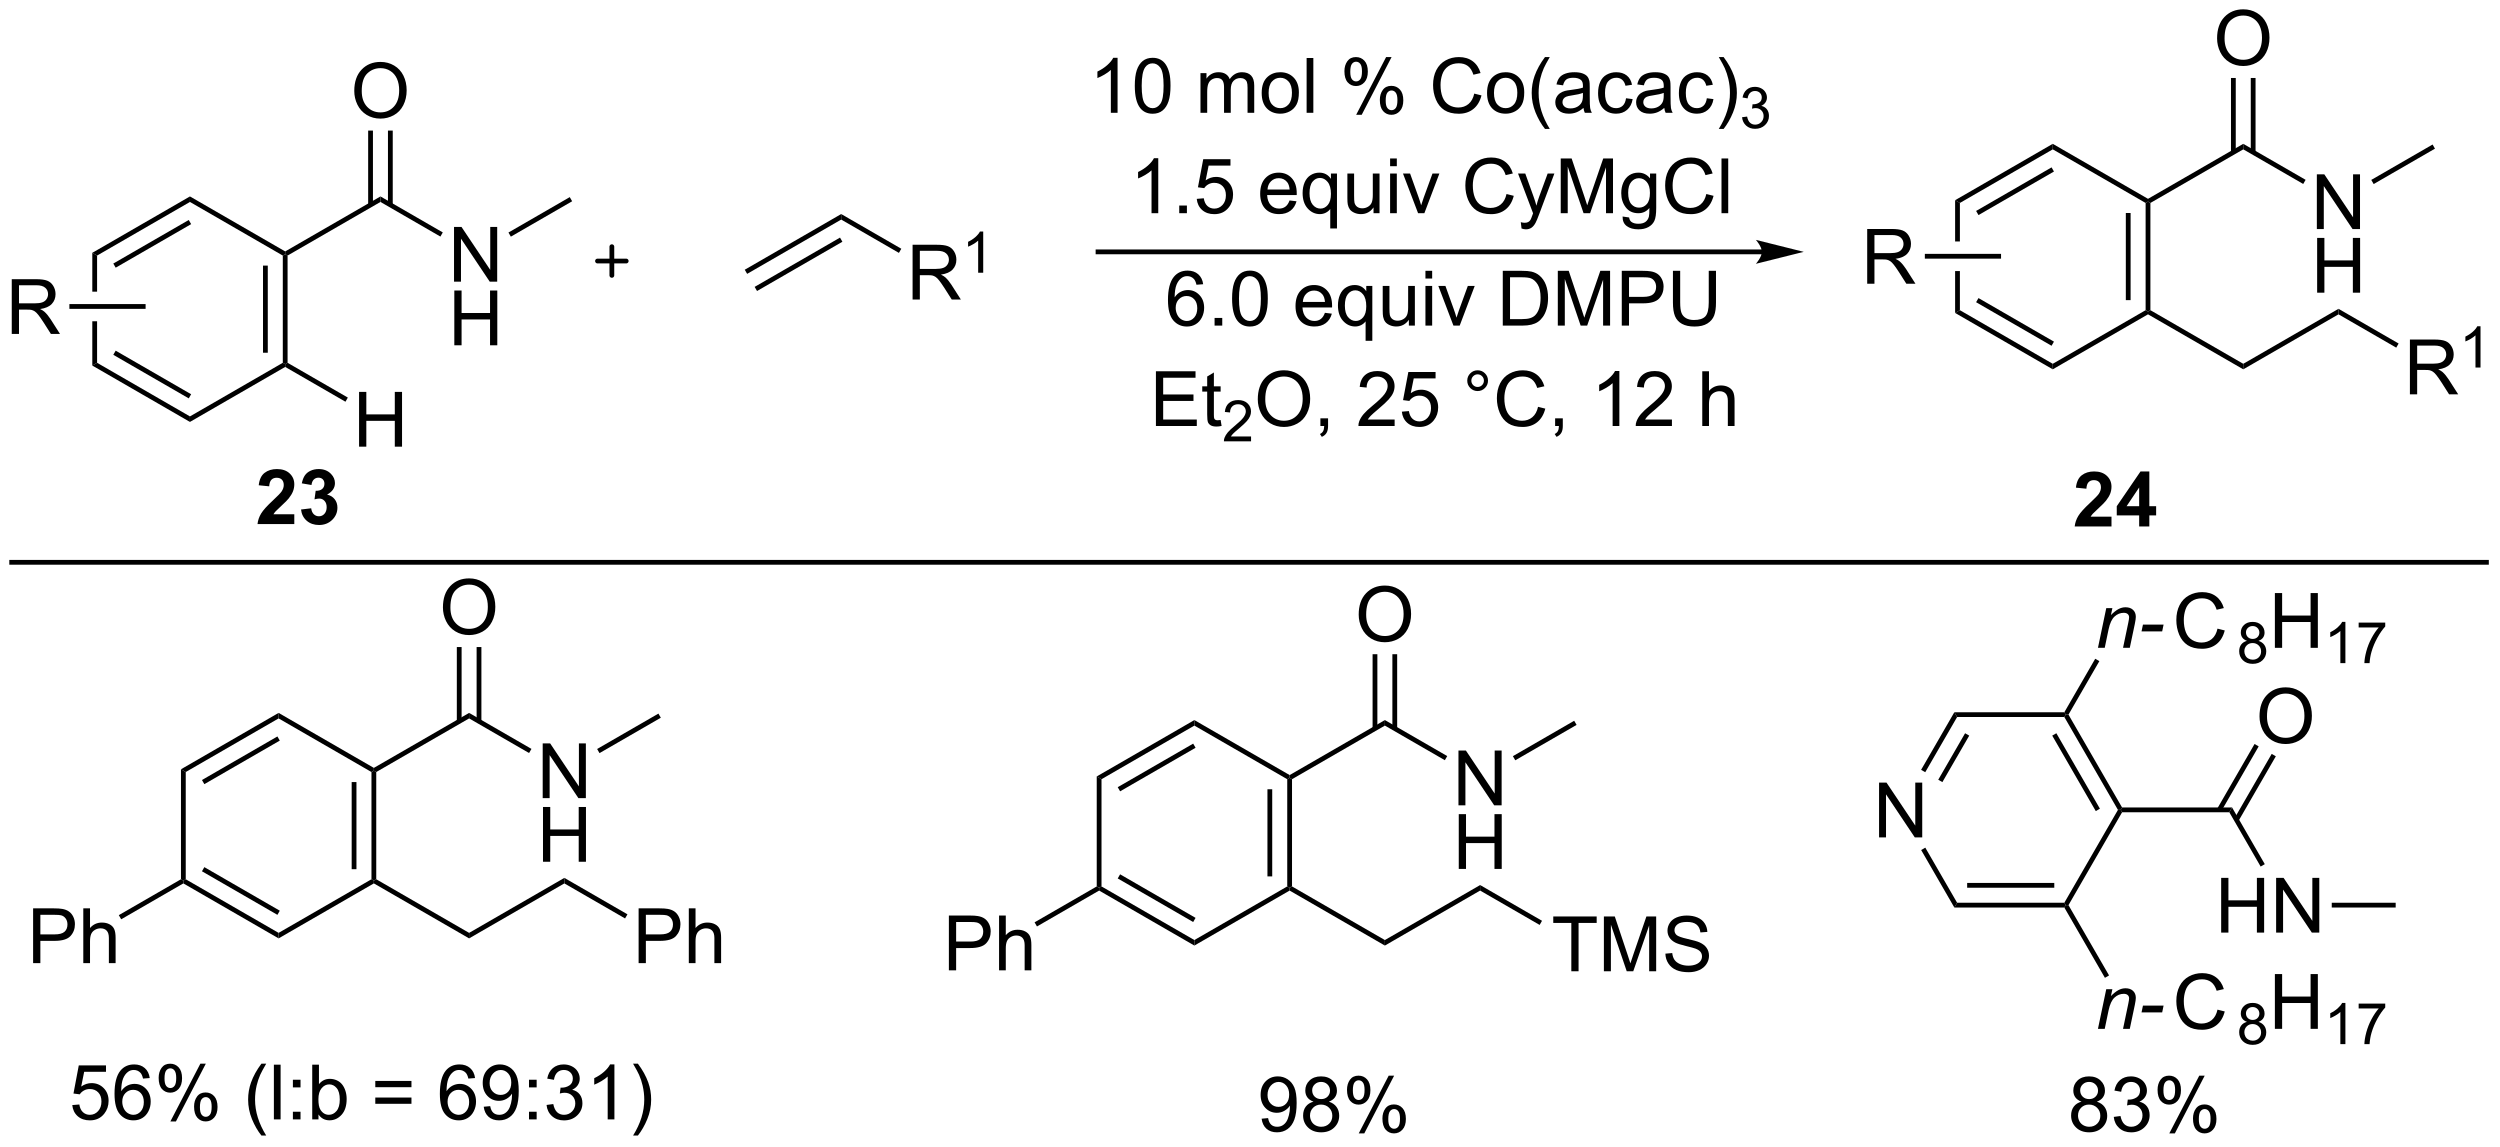 <?xml version="1.0" encoding="UTF-8"?>
<!DOCTYPE svg PUBLIC '-//W3C//DTD SVG 1.0//EN'
          'http://www.w3.org/TR/2001/REC-SVG-20010904/DTD/svg10.dtd'>
<svg stroke-dasharray="none" shape-rendering="auto" xmlns="http://www.w3.org/2000/svg" font-family="'Dialog'" text-rendering="auto" width="717" fill-opacity="1" color-interpolation="auto" color-rendering="auto" preserveAspectRatio="xMidYMid meet" font-size="12px" viewBox="0 0 717 329" fill="black" xmlns:xlink="http://www.w3.org/1999/xlink" stroke="black" image-rendering="auto" stroke-miterlimit="10" stroke-linecap="square" stroke-linejoin="miter" font-style="normal" stroke-width="1" height="329" stroke-dashoffset="0" font-weight="normal" stroke-opacity="1"
><!--Generated by the Batik Graphics2D SVG Generator--><defs id="genericDefs"
  /><g
  ><defs id="defs1"
    ><clipPath clipPathUnits="userSpaceOnUse" id="clipPath1"
      ><path d="M1.032 1.611 L269.696 1.611 L269.696 124.733 L1.032 124.733 L1.032 1.611 Z"
      /></clipPath
      ><clipPath clipPathUnits="userSpaceOnUse" id="clipPath2"
      ><path d="M73.778 70.958 L73.778 190.657 L334.972 190.657 L334.972 70.958 Z"
      /></clipPath
    ></defs
    ><g transform="scale(2.667,2.667) translate(-1.032,-1.611) matrix(1.029,0,0,1.029,-74.856,-71.377)"
    ><path d="M257.875 97 L188.5 97 L188.25 97 L188.25 97.5 L188.5 97.5 L257.875 97.5 L258.125 97.5 L258.125 97 L257.875 97 ZM262.25 97.25 L257.25 96 C257.25 96 257.875 96.703 257.875 97.25 C257.875 97.797 257.25 98.5 257.25 98.5 Z" stroke="none" clip-path="url(#clipPath2)"
    /></g
    ><g transform="matrix(2.743,0,0,2.743,-202.368,-194.634)"
    ><path d="M190.626 82.75 L189.923 82.75 L189.923 78.268 Q189.668 78.51 189.256 78.753 Q188.845 78.995 188.517 79.117 L188.517 78.438 Q189.105 78.159 189.546 77.766 Q189.988 77.37 190.173 77 L190.626 77 L190.626 82.75 ZM192.427 79.924 Q192.427 78.909 192.635 78.292 Q192.844 77.672 193.255 77.336 Q193.669 77 194.294 77 Q194.755 77 195.101 77.185 Q195.451 77.37 195.677 77.721 Q195.904 78.07 196.031 78.573 Q196.161 79.073 196.161 79.924 Q196.161 80.932 195.953 81.552 Q195.747 82.172 195.333 82.51 Q194.922 82.849 194.294 82.849 Q193.466 82.849 192.992 82.253 Q192.427 81.539 192.427 79.924 ZM193.148 79.924 Q193.148 81.336 193.479 81.802 Q193.81 82.268 194.294 82.268 Q194.779 82.268 195.107 81.799 Q195.438 81.331 195.438 79.924 Q195.438 78.51 195.107 78.047 Q194.779 77.581 194.286 77.581 Q193.802 77.581 193.513 77.992 Q193.148 78.516 193.148 79.924 ZM199.294 82.75 L199.294 78.602 L199.922 78.602 L199.922 79.182 Q200.117 78.878 200.44 78.693 Q200.766 78.508 201.18 78.508 Q201.641 78.508 201.935 78.701 Q202.232 78.891 202.351 79.234 Q202.844 78.508 203.633 78.508 Q204.25 78.508 204.581 78.849 Q204.914 79.19 204.914 79.901 L204.914 82.75 L204.216 82.75 L204.216 80.135 Q204.216 79.713 204.146 79.529 Q204.078 79.344 203.898 79.232 Q203.719 79.117 203.476 79.117 Q203.039 79.117 202.75 79.409 Q202.461 79.698 202.461 80.338 L202.461 82.75 L201.758 82.75 L201.758 80.055 Q201.758 79.586 201.586 79.352 Q201.414 79.117 201.023 79.117 Q200.726 79.117 200.474 79.273 Q200.224 79.43 200.109 79.732 Q199.997 80.031 199.997 80.596 L199.997 82.75 L199.294 82.75 ZM205.695 80.674 Q205.695 79.523 206.336 78.969 Q206.872 78.508 207.641 78.508 Q208.497 78.508 209.039 79.068 Q209.583 79.628 209.583 80.617 Q209.583 81.417 209.341 81.878 Q209.101 82.336 208.643 82.591 Q208.185 82.844 207.641 82.844 Q206.771 82.844 206.232 82.287 Q205.695 81.727 205.695 80.674 ZM206.419 80.674 Q206.419 81.471 206.766 81.87 Q207.114 82.266 207.641 82.266 Q208.164 82.266 208.51 81.867 Q208.859 81.469 208.859 80.651 Q208.859 79.883 208.51 79.487 Q208.161 79.088 207.641 79.088 Q207.114 79.088 206.766 79.484 Q206.419 79.878 206.419 80.674 ZM210.392 82.75 L210.392 77.023 L211.095 77.023 L211.095 82.75 L210.392 82.75 ZM214.345 78.398 Q214.345 77.784 214.652 77.354 Q214.962 76.924 215.548 76.924 Q216.087 76.924 216.439 77.31 Q216.793 77.695 216.793 78.44 Q216.793 79.167 216.436 79.56 Q216.079 79.953 215.556 79.953 Q215.035 79.953 214.689 79.568 Q214.345 79.18 214.345 78.398 ZM215.566 77.409 Q215.306 77.409 215.131 77.635 Q214.957 77.862 214.957 78.469 Q214.957 79.018 215.131 79.245 Q215.309 79.469 215.566 79.469 Q215.832 79.469 216.006 79.242 Q216.181 79.016 216.181 78.414 Q216.181 77.859 216.004 77.635 Q215.829 77.409 215.566 77.409 ZM215.572 82.961 L218.704 76.924 L219.275 76.924 L216.152 82.961 L215.572 82.961 ZM218.048 81.406 Q218.048 80.789 218.355 80.362 Q218.665 79.932 219.254 79.932 Q219.793 79.932 220.147 80.318 Q220.501 80.703 220.501 81.448 Q220.501 82.174 220.142 82.568 Q219.785 82.961 219.259 82.961 Q218.738 82.961 218.392 82.573 Q218.048 82.182 218.048 81.406 ZM219.275 80.417 Q219.009 80.417 218.835 80.643 Q218.66 80.87 218.66 81.477 Q218.66 82.023 218.835 82.25 Q219.012 82.477 219.269 82.477 Q219.54 82.477 219.712 82.25 Q219.887 82.023 219.887 81.422 Q219.887 80.867 219.71 80.643 Q219.535 80.417 219.275 80.417 ZM227.918 80.742 L228.676 80.932 Q228.439 81.867 227.819 82.359 Q227.199 82.849 226.306 82.849 Q225.379 82.849 224.798 82.471 Q224.22 82.094 223.915 81.38 Q223.613 80.664 223.613 79.844 Q223.613 78.948 223.954 78.284 Q224.298 77.617 224.928 77.271 Q225.559 76.924 226.316 76.924 Q227.176 76.924 227.762 77.362 Q228.348 77.799 228.579 78.594 L227.832 78.768 Q227.634 78.143 227.254 77.859 Q226.876 77.573 226.301 77.573 Q225.642 77.573 225.197 77.891 Q224.754 78.206 224.574 78.74 Q224.394 79.273 224.394 79.838 Q224.394 80.57 224.608 81.115 Q224.822 81.659 225.269 81.93 Q225.72 82.198 226.244 82.198 Q226.879 82.198 227.319 81.831 Q227.762 81.463 227.918 80.742 ZM229.258 80.674 Q229.258 79.523 229.898 78.969 Q230.435 78.508 231.203 78.508 Q232.06 78.508 232.601 79.068 Q233.146 79.628 233.146 80.617 Q233.146 81.417 232.904 81.878 Q232.664 82.336 232.206 82.591 Q231.747 82.844 231.203 82.844 Q230.333 82.844 229.794 82.287 Q229.258 81.727 229.258 80.674 ZM229.982 80.674 Q229.982 81.471 230.328 81.87 Q230.677 82.266 231.203 82.266 Q231.726 82.266 232.073 81.867 Q232.422 81.469 232.422 80.651 Q232.422 79.883 232.073 79.487 Q231.724 79.088 231.203 79.088 Q230.677 79.088 230.328 79.484 Q229.982 79.878 229.982 80.674 ZM235.314 84.435 Q234.73 83.701 234.327 82.716 Q233.926 81.729 233.926 80.674 Q233.926 79.745 234.228 78.893 Q234.579 77.906 235.314 76.924 L235.816 76.924 Q235.345 77.737 235.191 78.086 Q234.954 78.625 234.816 79.211 Q234.65 79.94 234.65 80.68 Q234.65 82.557 235.816 84.435 L235.314 84.435 ZM239.34 82.237 Q238.949 82.57 238.587 82.708 Q238.228 82.844 237.814 82.844 Q237.129 82.844 236.762 82.51 Q236.394 82.174 236.394 81.656 Q236.394 81.352 236.532 81.099 Q236.673 80.846 236.897 80.695 Q237.121 80.542 237.402 80.463 Q237.611 80.409 238.027 80.359 Q238.879 80.258 239.282 80.117 Q239.285 79.971 239.285 79.932 Q239.285 79.503 239.087 79.328 Q238.816 79.088 238.285 79.088 Q237.79 79.088 237.553 79.263 Q237.316 79.438 237.204 79.878 L236.517 79.784 Q236.611 79.344 236.824 79.073 Q237.04 78.799 237.447 78.654 Q237.853 78.508 238.387 78.508 Q238.918 78.508 239.249 78.633 Q239.582 78.758 239.738 78.948 Q239.894 79.135 239.957 79.424 Q239.994 79.604 239.994 80.073 L239.994 81.01 Q239.994 81.992 240.038 82.253 Q240.082 82.51 240.215 82.75 L239.48 82.75 Q239.371 82.531 239.34 82.237 ZM239.282 80.667 Q238.9 80.823 238.134 80.932 Q237.699 80.995 237.519 81.073 Q237.34 81.151 237.241 81.302 Q237.144 81.453 237.144 81.635 Q237.144 81.917 237.358 82.104 Q237.572 82.292 237.98 82.292 Q238.387 82.292 238.702 82.115 Q239.019 81.938 239.168 81.628 Q239.282 81.391 239.282 80.924 L239.282 80.667 ZM243.789 81.229 L244.482 81.32 Q244.367 82.034 243.901 82.44 Q243.435 82.844 242.755 82.844 Q241.904 82.844 241.385 82.287 Q240.867 81.729 240.867 80.69 Q240.867 80.018 241.089 79.516 Q241.312 79.01 241.768 78.76 Q242.224 78.508 242.758 78.508 Q243.435 78.508 243.864 78.849 Q244.294 79.19 244.414 79.82 L243.732 79.924 Q243.633 79.508 243.385 79.297 Q243.138 79.086 242.786 79.086 Q242.255 79.086 241.922 79.466 Q241.591 79.846 241.591 80.672 Q241.591 81.508 241.911 81.888 Q242.232 82.266 242.747 82.266 Q243.161 82.266 243.438 82.013 Q243.716 81.758 243.789 81.229 ZM247.789 82.237 Q247.398 82.57 247.036 82.708 Q246.677 82.844 246.263 82.844 Q245.578 82.844 245.211 82.51 Q244.844 82.174 244.844 81.656 Q244.844 81.352 244.982 81.099 Q245.122 80.846 245.346 80.695 Q245.57 80.542 245.851 80.463 Q246.06 80.409 246.476 80.359 Q247.328 80.258 247.732 80.117 Q247.734 79.971 247.734 79.932 Q247.734 79.503 247.536 79.328 Q247.266 79.088 246.734 79.088 Q246.239 79.088 246.003 79.263 Q245.766 79.438 245.654 79.878 L244.966 79.784 Q245.06 79.344 245.273 79.073 Q245.489 78.799 245.896 78.654 Q246.302 78.508 246.836 78.508 Q247.367 78.508 247.698 78.633 Q248.031 78.758 248.188 78.948 Q248.344 79.135 248.406 79.424 Q248.443 79.604 248.443 80.073 L248.443 81.01 Q248.443 81.992 248.487 82.253 Q248.531 82.51 248.664 82.75 L247.93 82.75 Q247.82 82.531 247.789 82.237 ZM247.732 80.667 Q247.349 80.823 246.583 80.932 Q246.148 80.995 245.969 81.073 Q245.789 81.151 245.69 81.302 Q245.594 81.453 245.594 81.635 Q245.594 81.917 245.807 82.104 Q246.021 82.292 246.43 82.292 Q246.836 82.292 247.151 82.115 Q247.469 81.938 247.617 81.628 Q247.732 81.391 247.732 80.924 L247.732 80.667 ZM252.238 81.229 L252.931 81.32 Q252.816 82.034 252.35 82.44 Q251.884 82.844 251.204 82.844 Q250.353 82.844 249.835 82.287 Q249.316 81.729 249.316 80.69 Q249.316 80.018 249.538 79.516 Q249.762 79.01 250.217 78.76 Q250.673 78.508 251.207 78.508 Q251.884 78.508 252.314 78.849 Q252.744 79.19 252.863 79.82 L252.181 79.924 Q252.082 79.508 251.835 79.297 Q251.587 79.086 251.236 79.086 Q250.704 79.086 250.371 79.466 Q250.04 79.846 250.04 80.672 Q250.04 81.508 250.361 81.888 Q250.681 82.266 251.197 82.266 Q251.611 82.266 251.887 82.013 Q252.165 81.758 252.238 81.229 ZM253.994 84.435 L253.488 84.435 Q254.657 82.557 254.657 80.68 Q254.657 79.945 254.488 79.221 Q254.355 78.635 254.119 78.096 Q253.965 77.745 253.488 76.924 L253.994 76.924 Q254.728 77.906 255.079 78.893 Q255.379 79.745 255.379 80.674 Q255.379 81.729 254.975 82.716 Q254.572 83.701 253.994 84.435 Z" stroke="none" clip-path="url(#clipPath2)"
    /></g
    ><g transform="matrix(2.743,0,0,2.743,-202.368,-194.634)"
    ><path d="M255.92 83.215 L256.447 83.145 Q256.539 83.594 256.756 83.791 Q256.975 83.989 257.289 83.989 Q257.66 83.989 257.916 83.731 Q258.174 83.473 258.174 83.092 Q258.174 82.729 257.936 82.495 Q257.699 82.258 257.332 82.258 Q257.184 82.258 256.961 82.317 L257.02 81.854 Q257.072 81.86 257.103 81.86 Q257.441 81.86 257.711 81.684 Q257.981 81.508 257.981 81.141 Q257.981 80.852 257.783 80.662 Q257.588 80.471 257.277 80.471 Q256.969 80.471 256.764 80.665 Q256.559 80.858 256.5 81.245 L255.973 81.151 Q256.07 80.62 256.412 80.329 Q256.756 80.037 257.266 80.037 Q257.617 80.037 257.912 80.188 Q258.209 80.338 258.365 80.6 Q258.522 80.86 258.522 81.153 Q258.522 81.432 258.371 81.66 Q258.223 81.889 257.93 82.024 Q258.311 82.112 258.522 82.389 Q258.733 82.665 258.733 83.081 Q258.733 83.643 258.322 84.035 Q257.912 84.426 257.285 84.426 Q256.721 84.426 256.346 84.09 Q255.973 83.752 255.92 83.215 Z" stroke="none" clip-path="url(#clipPath2)"
    /></g
    ><g transform="matrix(2.743,0,0,2.743,-202.368,-194.634)"
    ><path d="M194.88 93.25 L194.177 93.25 L194.177 88.768 Q193.922 89.01 193.51 89.253 Q193.099 89.495 192.771 89.617 L192.771 88.938 Q193.359 88.659 193.799 88.266 Q194.242 87.87 194.427 87.5 L194.88 87.5 L194.88 93.25 ZM197.074 93.25 L197.074 92.448 L197.876 92.448 L197.876 93.25 L197.074 93.25 ZM198.904 91.75 L199.641 91.688 Q199.724 92.227 200.021 92.497 Q200.32 92.768 200.742 92.768 Q201.25 92.768 201.601 92.385 Q201.953 92.003 201.953 91.37 Q201.953 90.768 201.614 90.422 Q201.279 90.073 200.732 90.073 Q200.391 90.073 200.117 90.229 Q199.844 90.383 199.688 90.628 L199.029 90.542 L199.583 87.602 L202.43 87.602 L202.43 88.273 L200.146 88.273 L199.836 89.812 Q200.351 89.453 200.919 89.453 Q201.669 89.453 202.185 89.974 Q202.701 90.492 202.701 91.307 Q202.701 92.086 202.247 92.651 Q201.695 93.349 200.742 93.349 Q199.961 93.349 199.466 92.912 Q198.974 92.471 198.904 91.75 ZM208.609 91.914 L209.336 92.003 Q209.164 92.641 208.698 92.992 Q208.234 93.344 207.513 93.344 Q206.601 93.344 206.068 92.784 Q205.536 92.221 205.536 91.211 Q205.536 90.164 206.076 89.586 Q206.614 89.008 207.474 89.008 Q208.305 89.008 208.831 89.576 Q209.359 90.141 209.359 91.167 Q209.359 91.229 209.357 91.354 L206.263 91.354 Q206.302 92.039 206.648 92.404 Q206.997 92.766 207.516 92.766 Q207.904 92.766 208.177 92.562 Q208.451 92.359 208.609 91.914 ZM206.302 90.776 L208.617 90.776 Q208.57 90.253 208.351 89.992 Q208.016 89.586 207.482 89.586 Q206.997 89.586 206.667 89.912 Q206.336 90.234 206.302 90.776 ZM212.863 94.841 L212.863 92.807 Q212.699 93.039 212.405 93.193 Q212.111 93.344 211.777 93.344 Q211.04 93.344 210.506 92.755 Q209.973 92.164 209.973 91.135 Q209.973 90.51 210.189 90.016 Q210.407 89.518 210.819 89.263 Q211.23 89.008 211.723 89.008 Q212.494 89.008 212.934 89.656 L212.934 89.102 L213.566 89.102 L213.566 94.841 L212.863 94.841 ZM210.697 91.164 Q210.697 91.963 211.032 92.365 Q211.369 92.766 211.837 92.766 Q212.285 92.766 212.608 92.385 Q212.934 92.003 212.934 91.227 Q212.934 90.398 212.592 89.982 Q212.251 89.562 211.79 89.562 Q211.332 89.562 211.014 89.951 Q210.697 90.338 210.697 91.164 ZM217.388 93.25 L217.388 92.641 Q216.904 93.344 216.07 93.344 Q215.703 93.344 215.385 93.203 Q215.068 93.062 214.911 92.849 Q214.758 92.635 214.695 92.328 Q214.654 92.12 214.654 91.672 L214.654 89.102 L215.357 89.102 L215.357 91.401 Q215.357 91.953 215.398 92.143 Q215.466 92.422 215.68 92.581 Q215.896 92.737 216.211 92.737 Q216.529 92.737 216.805 92.576 Q217.083 92.414 217.198 92.135 Q217.312 91.854 217.312 91.323 L217.312 89.102 L218.016 89.102 L218.016 93.25 L217.388 93.25 ZM219.121 88.331 L219.121 87.523 L219.824 87.523 L219.824 88.331 L219.121 88.331 ZM219.121 93.25 L219.121 89.102 L219.824 89.102 L219.824 93.25 L219.121 93.25 ZM222.047 93.25 L220.469 89.102 L221.211 89.102 L222.101 91.586 Q222.247 91.987 222.367 92.422 Q222.461 92.094 222.63 91.633 L223.552 89.102 L224.273 89.102 L222.703 93.25 L222.047 93.25 ZM231.293 91.242 L232.051 91.432 Q231.814 92.367 231.194 92.859 Q230.574 93.349 229.681 93.349 Q228.754 93.349 228.173 92.971 Q227.595 92.594 227.29 91.88 Q226.988 91.164 226.988 90.344 Q226.988 89.448 227.329 88.784 Q227.673 88.117 228.303 87.771 Q228.934 87.424 229.691 87.424 Q230.551 87.424 231.137 87.862 Q231.723 88.299 231.954 89.094 L231.207 89.268 Q231.009 88.643 230.629 88.359 Q230.251 88.073 229.676 88.073 Q229.017 88.073 228.572 88.391 Q228.129 88.706 227.949 89.24 Q227.769 89.773 227.769 90.338 Q227.769 91.07 227.983 91.615 Q228.197 92.159 228.644 92.43 Q229.095 92.698 229.619 92.698 Q230.254 92.698 230.694 92.331 Q231.137 91.963 231.293 91.242 ZM232.864 94.849 L232.786 94.188 Q233.016 94.25 233.188 94.25 Q233.422 94.25 233.562 94.172 Q233.703 94.094 233.794 93.953 Q233.859 93.849 234.008 93.43 Q234.029 93.372 234.07 93.258 L232.497 89.102 L233.255 89.102 L234.117 91.503 Q234.286 91.961 234.419 92.463 Q234.539 91.979 234.708 91.518 L235.594 89.102 L236.297 89.102 L234.719 93.32 Q234.466 94.005 234.326 94.263 Q234.138 94.609 233.896 94.771 Q233.654 94.935 233.318 94.935 Q233.114 94.935 232.864 94.849 ZM236.961 93.25 L236.961 87.523 L238.101 87.523 L239.458 91.578 Q239.646 92.143 239.732 92.424 Q239.828 92.112 240.036 91.508 L241.406 87.523 L242.427 87.523 L242.427 93.25 L241.695 93.25 L241.695 88.456 L240.031 93.25 L239.349 93.25 L237.693 88.375 L237.693 93.25 L236.961 93.25 ZM243.43 93.594 L244.114 93.695 Q244.156 94.013 244.351 94.156 Q244.614 94.352 245.068 94.352 Q245.555 94.352 245.82 94.156 Q246.086 93.961 246.18 93.609 Q246.234 93.396 246.232 92.706 Q245.771 93.25 245.083 93.25 Q244.226 93.25 243.758 92.633 Q243.289 92.016 243.289 91.151 Q243.289 90.557 243.503 90.057 Q243.719 89.555 244.128 89.281 Q244.536 89.008 245.086 89.008 Q245.82 89.008 246.297 89.602 L246.297 89.102 L246.945 89.102 L246.945 92.688 Q246.945 93.656 246.747 94.06 Q246.552 94.466 246.122 94.701 Q245.695 94.935 245.07 94.935 Q244.328 94.935 243.87 94.599 Q243.414 94.266 243.43 93.594 ZM244.013 91.102 Q244.013 91.917 244.336 92.292 Q244.661 92.667 245.148 92.667 Q245.633 92.667 245.961 92.294 Q246.289 91.922 246.289 91.125 Q246.289 90.362 245.951 89.977 Q245.614 89.588 245.138 89.588 Q244.669 89.588 244.341 89.971 Q244.013 90.352 244.013 91.102 ZM252.184 91.242 L252.941 91.432 Q252.704 92.367 252.085 92.859 Q251.465 93.349 250.572 93.349 Q249.644 93.349 249.064 92.971 Q248.486 92.594 248.181 91.88 Q247.879 91.164 247.879 90.344 Q247.879 89.448 248.22 88.784 Q248.564 88.117 249.194 87.771 Q249.824 87.424 250.582 87.424 Q251.441 87.424 252.027 87.862 Q252.613 88.299 252.845 89.094 L252.098 89.268 Q251.9 88.643 251.519 88.359 Q251.142 88.073 250.566 88.073 Q249.907 88.073 249.462 88.391 Q249.019 88.706 248.84 89.24 Q248.66 89.773 248.66 90.338 Q248.66 91.07 248.874 91.615 Q249.087 92.159 249.535 92.43 Q249.986 92.698 250.509 92.698 Q251.144 92.698 251.585 92.331 Q252.027 91.963 252.184 91.242 ZM253.771 93.25 L253.771 87.523 L254.474 87.523 L254.474 93.25 L253.771 93.25 Z" stroke="none" clip-path="url(#clipPath2)"
    /></g
    ><g transform="matrix(2.743,0,0,2.743,-202.368,-194.634)"
    ><path d="M199.576 100.674 L198.875 100.729 Q198.781 100.315 198.609 100.128 Q198.326 99.828 197.906 99.828 Q197.57 99.828 197.318 100.016 Q196.984 100.258 196.792 100.724 Q196.601 101.188 196.594 102.047 Q196.849 101.659 197.216 101.471 Q197.583 101.284 197.984 101.284 Q198.688 101.284 199.182 101.802 Q199.677 102.32 199.677 103.141 Q199.677 103.68 199.443 104.143 Q199.211 104.604 198.805 104.852 Q198.398 105.099 197.883 105.099 Q197.005 105.099 196.451 104.453 Q195.896 103.805 195.896 102.32 Q195.896 100.659 196.508 99.906 Q197.044 99.25 197.951 99.25 Q198.625 99.25 199.057 99.63 Q199.489 100.008 199.576 100.674 ZM196.703 103.143 Q196.703 103.508 196.857 103.841 Q197.013 104.172 197.289 104.346 Q197.568 104.518 197.872 104.518 Q198.318 104.518 198.638 104.159 Q198.958 103.799 198.958 103.182 Q198.958 102.588 198.641 102.247 Q198.326 101.906 197.844 101.906 Q197.367 101.906 197.034 102.247 Q196.703 102.588 196.703 103.143 ZM200.769 105 L200.769 104.198 L201.572 104.198 L201.572 105 L200.769 105 ZM202.599 102.174 Q202.599 101.159 202.807 100.542 Q203.016 99.922 203.427 99.586 Q203.841 99.25 204.466 99.25 Q204.927 99.25 205.273 99.435 Q205.622 99.62 205.849 99.971 Q206.076 100.32 206.203 100.823 Q206.333 101.323 206.333 102.174 Q206.333 103.182 206.125 103.802 Q205.919 104.422 205.505 104.76 Q205.094 105.099 204.466 105.099 Q203.638 105.099 203.164 104.503 Q202.599 103.789 202.599 102.174 ZM203.32 102.174 Q203.32 103.586 203.651 104.052 Q203.982 104.518 204.466 104.518 Q204.951 104.518 205.279 104.049 Q205.609 103.581 205.609 102.174 Q205.609 100.76 205.279 100.297 Q204.951 99.831 204.458 99.831 Q203.974 99.831 203.685 100.242 Q203.32 100.766 203.32 102.174 ZM212.305 103.664 L213.031 103.753 Q212.859 104.391 212.393 104.742 Q211.93 105.094 211.208 105.094 Q210.297 105.094 209.763 104.534 Q209.232 103.971 209.232 102.961 Q209.232 101.914 209.771 101.336 Q210.31 100.758 211.169 100.758 Q212 100.758 212.526 101.326 Q213.055 101.891 213.055 102.917 Q213.055 102.979 213.052 103.104 L209.958 103.104 Q209.997 103.789 210.344 104.154 Q210.693 104.516 211.211 104.516 Q211.599 104.516 211.872 104.312 Q212.146 104.109 212.305 103.664 ZM209.997 102.526 L212.312 102.526 Q212.266 102.003 212.047 101.742 Q211.711 101.336 211.177 101.336 Q210.693 101.336 210.362 101.662 Q210.031 101.984 209.997 102.526 ZM216.559 106.591 L216.559 104.557 Q216.394 104.789 216.1 104.943 Q215.806 105.094 215.473 105.094 Q214.736 105.094 214.202 104.505 Q213.668 103.914 213.668 102.885 Q213.668 102.26 213.884 101.766 Q214.103 101.268 214.514 101.013 Q214.926 100.758 215.418 100.758 Q216.189 100.758 216.629 101.406 L216.629 100.852 L217.262 100.852 L217.262 106.591 L216.559 106.591 ZM214.392 102.914 Q214.392 103.713 214.728 104.115 Q215.064 104.516 215.532 104.516 Q215.98 104.516 216.303 104.135 Q216.629 103.753 216.629 102.977 Q216.629 102.148 216.288 101.732 Q215.947 101.312 215.486 101.312 Q215.027 101.312 214.71 101.701 Q214.392 102.088 214.392 102.914 ZM221.083 105 L221.083 104.391 Q220.599 105.094 219.766 105.094 Q219.398 105.094 219.081 104.953 Q218.763 104.812 218.607 104.599 Q218.453 104.385 218.391 104.078 Q218.349 103.87 218.349 103.422 L218.349 100.852 L219.052 100.852 L219.052 103.151 Q219.052 103.703 219.094 103.893 Q219.161 104.172 219.375 104.331 Q219.591 104.487 219.906 104.487 Q220.224 104.487 220.5 104.326 Q220.779 104.164 220.893 103.885 Q221.008 103.604 221.008 103.073 L221.008 100.852 L221.711 100.852 L221.711 105 L221.083 105 ZM222.816 100.081 L222.816 99.273 L223.519 99.273 L223.519 100.081 L222.816 100.081 ZM222.816 105 L222.816 100.852 L223.519 100.852 L223.519 105 L222.816 105 ZM225.742 105 L224.164 100.852 L224.906 100.852 L225.797 103.336 Q225.943 103.737 226.062 104.172 Q226.156 103.844 226.326 103.383 L227.247 100.852 L227.969 100.852 L226.398 105 L225.742 105 ZM230.902 105 L230.902 99.273 L232.876 99.273 Q233.543 99.273 233.894 99.354 Q234.387 99.469 234.736 99.766 Q235.189 100.148 235.413 100.745 Q235.637 101.338 235.637 102.104 Q235.637 102.758 235.483 103.263 Q235.332 103.766 235.092 104.096 Q234.855 104.424 234.572 104.615 Q234.29 104.805 233.889 104.904 Q233.488 105 232.97 105 L230.902 105 ZM231.66 104.323 L232.884 104.323 Q233.449 104.323 233.772 104.219 Q234.095 104.112 234.285 103.922 Q234.556 103.651 234.704 103.198 Q234.855 102.742 234.855 102.094 Q234.855 101.195 234.561 100.713 Q234.267 100.229 233.845 100.065 Q233.54 99.948 232.863 99.948 L231.66 99.948 L231.66 104.323 ZM236.656 105 L236.656 99.273 L237.797 99.273 L239.154 103.328 Q239.341 103.893 239.427 104.174 Q239.523 103.862 239.732 103.258 L241.101 99.273 L242.122 99.273 L242.122 105 L241.391 105 L241.391 100.206 L239.726 105 L239.044 105 L237.388 100.125 L237.388 105 L236.656 105 ZM243.344 105 L243.344 99.273 L245.505 99.273 Q246.076 99.273 246.375 99.328 Q246.797 99.398 247.081 99.596 Q247.367 99.792 247.542 100.148 Q247.716 100.503 247.716 100.93 Q247.716 101.659 247.25 102.167 Q246.786 102.672 245.57 102.672 L244.101 102.672 L244.101 105 L243.344 105 ZM244.101 101.995 L245.583 101.995 Q246.318 101.995 246.625 101.721 Q246.935 101.448 246.935 100.953 Q246.935 100.594 246.753 100.338 Q246.57 100.081 246.273 100 Q246.083 99.948 245.568 99.948 L244.101 99.948 L244.101 101.995 ZM252.438 99.273 L253.195 99.273 L253.195 102.581 Q253.195 103.445 253 103.953 Q252.805 104.461 252.294 104.781 Q251.786 105.099 250.958 105.099 Q250.154 105.099 249.641 104.82 Q249.13 104.542 248.911 104.018 Q248.693 103.492 248.693 102.581 L248.693 99.273 L249.451 99.273 L249.451 102.578 Q249.451 103.323 249.589 103.677 Q249.726 104.031 250.065 104.224 Q250.404 104.414 250.891 104.414 Q251.726 104.414 252.081 104.037 Q252.438 103.656 252.438 102.578 L252.438 99.273 Z" stroke="none" clip-path="url(#clipPath2)"
    /></g
    ><g transform="matrix(2.743,0,0,2.743,-202.368,-194.634)"
    ><path d="M194.636 115.5 L194.636 109.773 L198.777 109.773 L198.777 110.448 L195.394 110.448 L195.394 112.203 L198.563 112.203 L198.563 112.875 L195.394 112.875 L195.394 114.823 L198.91 114.823 L198.91 115.5 L194.636 115.5 ZM201.402 114.87 L201.503 115.492 Q201.207 115.555 200.972 115.555 Q200.589 115.555 200.378 115.435 Q200.167 115.312 200.082 115.115 Q199.996 114.917 199.996 114.284 L199.996 111.898 L199.48 111.898 L199.48 111.352 L199.996 111.352 L199.996 110.323 L200.696 109.901 L200.696 111.352 L201.402 111.352 L201.402 111.898 L200.696 111.898 L200.696 114.323 Q200.696 114.625 200.733 114.711 Q200.769 114.797 200.852 114.849 Q200.938 114.898 201.095 114.898 Q201.212 114.898 201.402 114.87 Z" stroke="none" clip-path="url(#clipPath2)"
    /></g
    ><g transform="matrix(2.743,0,0,2.743,-202.368,-194.634)"
    ><path d="M204.583 116.592 L204.583 117.1 L201.744 117.1 Q201.738 116.909 201.806 116.733 Q201.914 116.444 202.152 116.162 Q202.392 115.881 202.843 115.512 Q203.542 114.938 203.789 114.602 Q204.035 114.266 204.035 113.967 Q204.035 113.655 203.81 113.44 Q203.587 113.223 203.226 113.223 Q202.845 113.223 202.617 113.452 Q202.388 113.68 202.386 114.084 L201.843 114.03 Q201.9 113.422 202.263 113.106 Q202.626 112.787 203.238 112.787 Q203.857 112.787 204.216 113.131 Q204.578 113.473 204.578 113.979 Q204.578 114.237 204.472 114.487 Q204.367 114.735 204.121 115.01 Q203.876 115.285 203.308 115.766 Q202.833 116.165 202.699 116.307 Q202.564 116.45 202.476 116.592 L204.583 116.592 Z" stroke="none" clip-path="url(#clipPath2)"
    /></g
    ><g transform="matrix(2.743,0,0,2.743,-202.368,-194.634)"
    ><path d="M205.287 112.711 Q205.287 111.284 206.053 110.479 Q206.818 109.672 208.029 109.672 Q208.821 109.672 209.456 110.052 Q210.094 110.43 210.428 111.107 Q210.763 111.784 210.763 112.643 Q210.763 113.516 210.412 114.203 Q210.06 114.891 209.415 115.245 Q208.771 115.599 208.024 115.599 Q207.217 115.599 206.579 115.208 Q205.943 114.815 205.615 114.141 Q205.287 113.463 205.287 112.711 ZM206.068 112.721 Q206.068 113.758 206.623 114.354 Q207.18 114.948 208.021 114.948 Q208.875 114.948 209.428 114.346 Q209.982 113.745 209.982 112.641 Q209.982 111.94 209.745 111.419 Q209.508 110.898 209.053 110.612 Q208.599 110.323 208.032 110.323 Q207.227 110.323 206.646 110.878 Q206.068 111.43 206.068 112.721 ZM211.833 115.5 L211.833 114.698 L212.635 114.698 L212.635 115.5 Q212.635 115.943 212.478 116.213 Q212.322 116.484 211.981 116.633 L211.786 116.333 Q212.01 116.234 212.114 116.044 Q212.22 115.857 212.231 115.5 L211.833 115.5 ZM219.595 114.823 L219.595 115.5 L215.809 115.5 Q215.801 115.245 215.892 115.01 Q216.036 114.625 216.353 114.25 Q216.674 113.875 217.275 113.383 Q218.208 112.617 218.536 112.169 Q218.864 111.721 218.864 111.323 Q218.864 110.906 218.564 110.62 Q218.267 110.331 217.786 110.331 Q217.278 110.331 216.973 110.635 Q216.668 110.94 216.666 111.479 L215.942 111.406 Q216.017 110.596 216.502 110.174 Q216.986 109.75 217.801 109.75 Q218.627 109.75 219.106 110.208 Q219.588 110.664 219.588 111.338 Q219.588 111.682 219.447 112.016 Q219.306 112.346 218.978 112.713 Q218.653 113.081 217.895 113.721 Q217.262 114.253 217.083 114.443 Q216.903 114.633 216.786 114.823 L219.595 114.823 ZM220.349 114 L221.086 113.938 Q221.17 114.477 221.467 114.747 Q221.766 115.018 222.188 115.018 Q222.696 115.018 223.047 114.635 Q223.399 114.253 223.399 113.62 Q223.399 113.018 223.06 112.672 Q222.724 112.323 222.178 112.323 Q221.836 112.323 221.563 112.479 Q221.29 112.633 221.133 112.878 L220.474 112.792 L221.029 109.852 L223.875 109.852 L223.875 110.523 L221.592 110.523 L221.282 112.062 Q221.797 111.703 222.365 111.703 Q223.115 111.703 223.631 112.224 Q224.146 112.742 224.146 113.557 Q224.146 114.336 223.693 114.901 Q223.141 115.599 222.188 115.599 Q221.407 115.599 220.912 115.162 Q220.42 114.721 220.349 114 ZM227.188 110.758 Q227.188 110.307 227.506 109.992 Q227.826 109.674 228.271 109.674 Q228.724 109.674 229.04 109.992 Q229.357 110.307 229.357 110.758 Q229.357 111.206 229.037 111.526 Q228.719 111.844 228.271 111.844 Q227.826 111.844 227.506 111.529 Q227.188 111.211 227.188 110.758 ZM227.615 110.758 Q227.615 111.031 227.808 111.224 Q228 111.417 228.274 111.417 Q228.545 111.417 228.737 111.224 Q228.93 111.031 228.93 110.758 Q228.93 110.484 228.737 110.292 Q228.545 110.096 228.274 110.096 Q228 110.096 227.808 110.292 Q227.615 110.484 227.615 110.758 ZM234.59 113.492 L235.348 113.682 Q235.111 114.617 234.491 115.109 Q233.872 115.599 232.978 115.599 Q232.051 115.599 231.47 115.221 Q230.892 114.844 230.588 114.13 Q230.286 113.414 230.286 112.594 Q230.286 111.698 230.627 111.034 Q230.97 110.367 231.601 110.021 Q232.231 109.674 232.989 109.674 Q233.848 109.674 234.434 110.112 Q235.02 110.549 235.252 111.344 L234.504 111.518 Q234.306 110.893 233.926 110.609 Q233.549 110.323 232.973 110.323 Q232.314 110.323 231.869 110.641 Q231.426 110.956 231.247 111.49 Q231.067 112.023 231.067 112.588 Q231.067 113.32 231.28 113.865 Q231.494 114.409 231.942 114.68 Q232.392 114.948 232.916 114.948 Q233.551 114.948 233.991 114.581 Q234.434 114.213 234.59 113.492 ZM236.375 115.5 L236.375 114.698 L237.178 114.698 L237.178 115.5 Q237.178 115.943 237.021 116.213 Q236.865 116.484 236.524 116.633 L236.329 116.333 Q236.553 116.234 236.657 116.044 Q236.763 115.857 236.774 115.5 L236.375 115.5 ZM243.092 115.5 L242.388 115.5 L242.388 111.018 Q242.133 111.26 241.722 111.503 Q241.31 111.745 240.982 111.867 L240.982 111.188 Q241.571 110.909 242.011 110.516 Q242.454 110.12 242.638 109.75 L243.092 109.75 L243.092 115.5 ZM248.588 114.823 L248.588 115.5 L244.801 115.5 Q244.793 115.245 244.885 115.01 Q245.028 114.625 245.345 114.25 Q245.666 113.875 246.267 113.383 Q247.2 112.617 247.528 112.169 Q247.856 111.721 247.856 111.323 Q247.856 110.906 247.556 110.62 Q247.26 110.331 246.778 110.331 Q246.27 110.331 245.965 110.635 Q245.661 110.94 245.658 111.479 L244.934 111.406 Q245.01 110.596 245.494 110.174 Q245.978 109.75 246.793 109.75 Q247.619 109.75 248.098 110.208 Q248.58 110.664 248.58 111.338 Q248.58 111.682 248.439 112.016 Q248.299 112.346 247.97 112.713 Q247.645 113.081 246.887 113.721 Q246.254 114.253 246.075 114.443 Q245.895 114.633 245.778 114.823 L248.588 114.823 ZM251.76 115.5 L251.76 109.773 L252.463 109.773 L252.463 111.828 Q252.955 111.258 253.705 111.258 Q254.166 111.258 254.504 111.44 Q254.845 111.62 254.991 111.94 Q255.137 112.26 255.137 112.87 L255.137 115.5 L254.434 115.5 L254.434 112.87 Q254.434 112.344 254.205 112.104 Q253.978 111.862 253.559 111.862 Q253.247 111.862 252.97 112.026 Q252.697 112.188 252.58 112.466 Q252.463 112.742 252.463 113.229 L252.463 115.5 L251.76 115.5 Z" stroke="none" clip-path="url(#clipPath2)"
    /></g
    ><g transform="matrix(2.743,0,0,2.743,-202.368,-194.634)"
    ><path d="M151.895 99.591 L151.645 99.159 L161.73 93.336 L161.73 93.914 ZM152.93 101.384 L161.855 96.232 L161.605 95.799 L152.68 100.951 Z" stroke="none" clip-path="url(#clipPath2)"
    /></g
    ><g stroke-width="0.5" transform="matrix(2.743,0,0,2.743,-202.368,-194.634)" stroke-linejoin="round" stroke-linecap="round"
    ><path fill="none" d="M136.25 98.25 L139.25 98.25 M137.75 96.75 L137.75 99.75" clip-path="url(#clipPath2)"
    /></g
    ><g transform="matrix(2.743,0,0,2.743,-202.368,-194.634)"
    ><path d="M104.547 124.729 L104.547 125.75 L100.701 125.75 Q100.763 125.172 101.076 124.654 Q101.388 124.135 102.31 123.281 Q103.052 122.588 103.219 122.344 Q103.445 122.003 103.445 121.672 Q103.445 121.305 103.247 121.107 Q103.052 120.909 102.703 120.909 Q102.359 120.909 102.156 121.117 Q101.953 121.323 101.922 121.805 L100.828 121.695 Q100.927 120.789 101.443 120.396 Q101.958 120 102.732 120 Q103.578 120 104.062 120.458 Q104.547 120.914 104.547 121.594 Q104.547 121.979 104.409 122.331 Q104.271 122.68 103.969 123.062 Q103.771 123.315 103.25 123.792 Q102.732 124.268 102.591 124.424 Q102.453 124.581 102.367 124.729 L104.547 124.729 ZM105.251 124.229 L106.314 124.102 Q106.363 124.508 106.585 124.724 Q106.809 124.938 107.126 124.938 Q107.465 124.938 107.697 124.68 Q107.931 124.422 107.931 123.984 Q107.931 123.57 107.707 123.328 Q107.486 123.086 107.165 123.086 Q106.954 123.086 106.66 123.167 L106.783 122.273 Q107.228 122.284 107.462 122.081 Q107.697 121.875 107.697 121.534 Q107.697 121.245 107.525 121.073 Q107.353 120.901 107.066 120.901 Q106.785 120.901 106.585 121.096 Q106.387 121.292 106.345 121.667 L105.332 121.495 Q105.439 120.977 105.65 120.667 Q105.863 120.354 106.243 120.177 Q106.626 120 107.098 120 Q107.908 120 108.394 120.516 Q108.798 120.938 108.798 121.469 Q108.798 122.221 107.973 122.672 Q108.465 122.776 108.759 123.143 Q109.056 123.51 109.056 124.031 Q109.056 124.784 108.504 125.318 Q107.954 125.849 107.134 125.849 Q106.356 125.849 105.842 125.401 Q105.332 124.953 105.251 124.229 Z" stroke="none" clip-path="url(#clipPath2)"
    /></g
    ><g transform="matrix(2.743,0,0,2.743,-202.368,-194.634)"
    ><path d="M294.547 124.979 L294.547 126 L290.7 126 Q290.763 125.422 291.075 124.904 Q291.388 124.385 292.31 123.531 Q293.052 122.838 293.219 122.594 Q293.445 122.253 293.445 121.922 Q293.445 121.555 293.247 121.357 Q293.052 121.159 292.703 121.159 Q292.359 121.159 292.156 121.367 Q291.953 121.573 291.922 122.055 L290.828 121.945 Q290.927 121.039 291.443 120.646 Q291.958 120.25 292.732 120.25 Q293.578 120.25 294.062 120.708 Q294.547 121.164 294.547 121.844 Q294.547 122.229 294.409 122.581 Q294.271 122.93 293.969 123.312 Q293.771 123.565 293.25 124.042 Q292.732 124.518 292.591 124.674 Q292.453 124.831 292.367 124.979 L294.547 124.979 ZM297.441 126 L297.441 124.846 L295.098 124.846 L295.098 123.885 L297.582 120.25 L298.504 120.25 L298.504 123.883 L299.215 123.883 L299.215 124.846 L298.504 124.846 L298.504 126 L297.441 126 ZM297.441 123.883 L297.441 121.924 L296.126 123.883 L297.441 123.883 Z" stroke="none" clip-path="url(#clipPath2)"
    /></g
    ><g transform="matrix(2.743,0,0,2.743,-202.368,-194.634)"
    ><path d="M333.75 129.5 L75 129.5 L74.75 129.5 L74.75 130 L75 130 L333.75 130 L334 130 L334 129.5 L333.75 129.5 Z" stroke="none" clip-path="url(#clipPath2)"
    /></g
    ><g transform="matrix(2.743,0,0,2.743,-202.368,-194.634)"
    ><path d="M93.636 91.495 L93.636 92.072 L83.927 97.678 L83.427 97.389 ZM93.511 93.957 L85.622 98.512 L85.872 98.945 L93.761 94.391 Z" stroke="none" clip-path="url(#clipPath2)"
    /></g
    ><g transform="matrix(2.743,0,0,2.743,-202.368,-194.634)"
    ><path d="M83.427 97.389 L83.427 101.45 L83.927 101.45 L83.927 97.678 L83.427 97.389 ZM83.427 104.55 L83.427 109.178 L83.927 108.889 L83.927 104.55 Z" stroke="none" clip-path="url(#clipPath2)"
    /></g
    ><g transform="matrix(2.743,0,0,2.743,-202.368,-194.634)"
    ><path d="M83.427 109.178 L83.927 108.889 L93.636 114.495 L93.636 115.072 ZM85.622 108.055 L93.511 112.61 L93.761 112.177 L85.872 107.622 Z" stroke="none" clip-path="url(#clipPath2)"
    /></g
    ><g transform="matrix(2.743,0,0,2.743,-202.368,-194.634)"
    ><path d="M93.636 115.072 L93.636 114.495 L103.345 108.889 L103.595 109.034 L103.595 109.322 Z" stroke="none" clip-path="url(#clipPath2)"
    /></g
    ><g transform="matrix(2.743,0,0,2.743,-202.368,-194.634)"
    ><path d="M103.845 108.889 L103.595 109.034 L103.345 108.889 L103.345 97.678 L103.595 97.534 L103.845 97.678 ZM101.775 107.839 L101.775 98.729 L101.275 98.729 L101.275 107.839 Z" stroke="none" clip-path="url(#clipPath2)"
    /></g
    ><g transform="matrix(2.743,0,0,2.743,-202.368,-194.634)"
    ><path d="M103.595 97.245 L103.595 97.534 L103.345 97.678 L93.636 92.072 L93.636 91.495 Z" stroke="none" clip-path="url(#clipPath2)"
    /></g
    ><g transform="matrix(2.743,0,0,2.743,-202.368,-194.634)"
    ><path d="M111.32 117.659 L111.32 111.932 L112.078 111.932 L112.078 114.284 L115.055 114.284 L115.055 111.932 L115.812 111.932 L115.812 117.659 L115.055 117.659 L115.055 114.958 L112.078 114.958 L112.078 117.659 L111.32 117.659 Z" stroke="none" clip-path="url(#clipPath2)"
    /></g
    ><g transform="matrix(2.743,0,0,2.743,-202.368,-194.634)"
    ><path d="M103.595 109.322 L103.595 109.034 L103.845 108.889 L110.145 112.527 L109.895 112.96 Z" stroke="none" clip-path="url(#clipPath2)"
    /></g
    ><g transform="matrix(2.743,0,0,2.743,-202.368,-194.634)"
    ><path d="M103.845 97.678 L103.595 97.534 L103.595 97.245 L113.555 91.495 L113.555 92.072 Z" stroke="none" clip-path="url(#clipPath2)"
    /></g
    ><g transform="matrix(2.743,0,0,2.743,-202.368,-194.634)"
    ><path d="M110.818 80.47 Q110.818 79.043 111.583 78.238 Q112.349 77.431 113.56 77.431 Q114.352 77.431 114.987 77.811 Q115.625 78.189 115.958 78.866 Q116.294 79.543 116.294 80.402 Q116.294 81.274 115.943 81.962 Q115.591 82.649 114.945 83.004 Q114.302 83.358 113.555 83.358 Q112.747 83.358 112.109 82.967 Q111.474 82.574 111.146 81.899 Q110.818 81.222 110.818 80.47 ZM111.599 80.48 Q111.599 81.517 112.154 82.113 Q112.711 82.707 113.552 82.707 Q114.406 82.707 114.958 82.105 Q115.513 81.504 115.513 80.399 Q115.513 79.699 115.276 79.178 Q115.039 78.657 114.583 78.371 Q114.13 78.082 113.562 78.082 Q112.758 78.082 112.177 78.636 Q111.599 79.189 111.599 80.48 Z" stroke="none" clip-path="url(#clipPath2)"
    /></g
    ><g transform="matrix(2.743,0,0,2.743,-202.368,-194.634)"
    ><path d="M114.84 92.381 L114.84 84.61 L114.34 84.61 L114.34 92.381 ZM112.77 92.381 L112.77 84.61 L112.27 84.61 L112.27 92.381 Z" stroke="none" clip-path="url(#clipPath2)"
    /></g
    ><g transform="matrix(2.743,0,0,2.743,-202.368,-194.634)"
    ><path d="M121.248 100.409 L121.248 94.682 L122.027 94.682 L125.035 99.177 L125.035 94.682 L125.761 94.682 L125.761 100.409 L124.983 100.409 L121.975 95.909 L121.975 100.409 L121.248 100.409 Z" stroke="none" clip-path="url(#clipPath2)"
    /></g
    ><g transform="matrix(2.743,0,0,2.743,-202.368,-194.634)"
    ><path d="M121.279 107.059 L121.279 101.332 L122.037 101.332 L122.037 103.684 L125.014 103.684 L125.014 101.332 L125.772 101.332 L125.772 107.059 L125.014 107.059 L125.014 104.358 L122.037 104.358 L122.037 107.059 L121.279 107.059 Z" stroke="none" clip-path="url(#clipPath2)"
    /></g
    ><g transform="matrix(2.743,0,0,2.743,-202.368,-194.634)"
    ><path d="M113.555 92.072 L113.555 91.495 L120.073 95.259 L119.823 95.692 Z" stroke="none" clip-path="url(#clipPath2)"
    /></g
    ><g transform="matrix(2.743,0,0,2.743,-202.368,-194.634)"
    ><path d="M127.189 95.701 L126.939 95.268 L133.348 91.567 L133.598 92 Z" stroke="none" clip-path="url(#clipPath2)"
    /></g
    ><g transform="matrix(2.743,0,0,2.743,-202.368,-194.634)"
    ><path d="M288.406 85.995 L288.406 86.572 L278.697 92.178 L278.197 91.889 ZM288.281 88.457 L280.392 93.012 L280.642 93.445 L288.531 88.891 Z" stroke="none" clip-path="url(#clipPath2)"
    /></g
    ><g transform="matrix(2.743,0,0,2.743,-202.368,-194.634)"
    ><path d="M278.197 91.889 L278.197 96.2 L278.697 96.2 L278.697 92.178 L278.197 91.889 ZM278.197 99.3 L278.197 103.678 L278.697 103.389 L278.697 99.3 Z" stroke="none" clip-path="url(#clipPath2)"
    /></g
    ><g transform="matrix(2.743,0,0,2.743,-202.368,-194.634)"
    ><path d="M278.197 103.678 L278.697 103.389 L288.406 108.995 L288.406 109.572 ZM280.392 102.555 L288.281 107.11 L288.531 106.677 L280.642 102.122 Z" stroke="none" clip-path="url(#clipPath2)"
    /></g
    ><g transform="matrix(2.743,0,0,2.743,-202.368,-194.634)"
    ><path d="M288.406 109.572 L288.406 108.995 L298.116 103.389 L298.366 103.534 L298.366 103.822 Z" stroke="none" clip-path="url(#clipPath2)"
    /></g
    ><g transform="matrix(2.743,0,0,2.743,-202.368,-194.634)"
    ><path d="M298.616 103.389 L298.366 103.534 L298.116 103.389 L298.116 92.178 L298.366 92.034 L298.616 92.178 ZM296.546 102.339 L296.546 93.229 L296.046 93.229 L296.046 102.339 Z" stroke="none" clip-path="url(#clipPath2)"
    /></g
    ><g transform="matrix(2.743,0,0,2.743,-202.368,-194.634)"
    ><path d="M298.366 91.745 L298.366 92.034 L298.116 92.178 L288.406 86.572 L288.406 85.995 Z" stroke="none" clip-path="url(#clipPath2)"
    /></g
    ><g transform="matrix(2.743,0,0,2.743,-202.368,-194.634)"
    ><path d="M298.366 103.822 L298.366 103.534 L298.616 103.389 L308.325 108.995 L308.325 109.572 Z" stroke="none" clip-path="url(#clipPath2)"
    /></g
    ><g transform="matrix(2.743,0,0,2.743,-202.368,-194.634)"
    ><path d="M298.616 92.178 L298.366 92.034 L298.366 91.745 L308.325 85.995 L308.325 86.572 Z" stroke="none" clip-path="url(#clipPath2)"
    /></g
    ><g transform="matrix(2.743,0,0,2.743,-202.368,-194.634)"
    ><path d="M305.588 74.97 Q305.588 73.543 306.354 72.738 Q307.119 71.931 308.33 71.931 Q309.122 71.931 309.757 72.311 Q310.395 72.688 310.729 73.365 Q311.065 74.043 311.065 74.902 Q311.065 75.774 310.713 76.462 Q310.361 77.149 309.716 77.504 Q309.072 77.858 308.325 77.858 Q307.518 77.858 306.88 77.467 Q306.244 77.074 305.916 76.399 Q305.588 75.722 305.588 74.97 ZM306.369 74.98 Q306.369 76.016 306.924 76.613 Q307.481 77.207 308.322 77.207 Q309.177 77.207 309.729 76.605 Q310.283 76.004 310.283 74.899 Q310.283 74.199 310.046 73.678 Q309.809 73.157 309.354 72.871 Q308.901 72.582 308.333 72.582 Q307.528 72.582 306.947 73.136 Q306.369 73.688 306.369 74.98 Z" stroke="none" clip-path="url(#clipPath2)"
    /></g
    ><g transform="matrix(2.743,0,0,2.743,-202.368,-194.634)"
    ><path d="M309.61 86.881 L309.61 79.11 L309.11 79.11 L309.11 86.881 ZM307.54 86.881 L307.54 79.11 L307.04 79.11 L307.04 86.881 Z" stroke="none" clip-path="url(#clipPath2)"
    /></g
    ><g transform="matrix(2.743,0,0,2.743,-202.368,-194.634)"
    ><path d="M316.019 94.909 L316.019 89.182 L316.797 89.182 L319.805 93.677 L319.805 89.182 L320.532 89.182 L320.532 94.909 L319.753 94.909 L316.745 90.409 L316.745 94.909 L316.019 94.909 Z" stroke="none" clip-path="url(#clipPath2)"
    /></g
    ><g transform="matrix(2.743,0,0,2.743,-202.368,-194.634)"
    ><path d="M316.05 101.559 L316.05 95.832 L316.808 95.832 L316.808 98.184 L319.784 98.184 L319.784 95.832 L320.542 95.832 L320.542 101.559 L319.784 101.559 L319.784 98.858 L316.808 98.858 L316.808 101.559 L316.05 101.559 Z" stroke="none" clip-path="url(#clipPath2)"
    /></g
    ><g transform="matrix(2.743,0,0,2.743,-202.368,-194.634)"
    ><path d="M308.325 86.572 L308.325 85.995 L314.844 89.759 L314.594 90.192 Z" stroke="none" clip-path="url(#clipPath2)"
    /></g
    ><g transform="matrix(2.743,0,0,2.743,-202.368,-194.634)"
    ><path d="M321.959 90.201 L321.709 89.768 L328.119 86.067 L328.369 86.5 Z" stroke="none" clip-path="url(#clipPath2)"
    /></g
    ><g transform="matrix(2.743,0,0,2.743,-202.368,-194.634)"
    ><path d="M169.194 102.275 L169.194 96.548 L171.733 96.548 Q172.499 96.548 172.897 96.702 Q173.296 96.856 173.533 97.246 Q173.772 97.637 173.772 98.111 Q173.772 98.72 173.376 99.14 Q172.983 99.556 172.158 99.668 Q172.46 99.814 172.616 99.955 Q172.947 100.259 173.244 100.715 L174.241 102.275 L173.288 102.275 L172.53 101.082 Q172.197 100.567 171.981 100.293 Q171.767 100.02 171.598 99.91 Q171.429 99.801 171.251 99.759 Q171.124 99.731 170.829 99.731 L169.952 99.731 L169.952 102.275 L169.194 102.275 ZM169.952 99.075 L171.579 99.075 Q172.1 99.075 172.392 98.968 Q172.686 98.861 172.837 98.624 Q172.991 98.387 172.991 98.111 Q172.991 97.705 172.694 97.444 Q172.4 97.181 171.764 97.181 L169.952 97.181 L169.952 99.075 Z" stroke="none" clip-path="url(#clipPath2)"
    /></g
    ><g transform="matrix(2.743,0,0,2.743,-202.368,-194.634)"
    ><path d="M176.578 99.475 L176.05 99.475 L176.05 96.114 Q175.859 96.295 175.55 96.477 Q175.242 96.659 174.996 96.75 L174.996 96.241 Q175.437 96.032 175.767 95.737 Q176.099 95.44 176.238 95.162 L176.578 95.162 L176.578 99.475 Z" stroke="none" clip-path="url(#clipPath2)"
    /></g
    ><g transform="matrix(2.743,0,0,2.743,-202.368,-194.634)"
    ><path d="M161.73 93.914 L161.73 93.336 L168.014 96.965 L167.764 97.398 Z" stroke="none" clip-path="url(#clipPath2)"
    /></g
    ><g transform="matrix(2.743,0,0,2.743,-202.368,-194.634)"
    ><path d="M308.325 109.572 L308.325 108.995 L318.284 103.245 L318.284 103.822 Z" stroke="none" clip-path="url(#clipPath2)"
    /></g
    ><g transform="matrix(2.743,0,0,2.743,-202.368,-194.634)"
    ><path d="M325.749 112.184 L325.749 106.457 L328.288 106.457 Q329.053 106.457 329.452 106.611 Q329.85 106.764 330.087 107.155 Q330.327 107.546 330.327 108.02 Q330.327 108.629 329.931 109.048 Q329.538 109.465 328.712 109.577 Q329.014 109.723 329.171 109.863 Q329.501 110.168 329.798 110.624 L330.796 112.184 L329.843 112.184 L329.085 110.991 Q328.751 110.475 328.535 110.202 Q328.322 109.928 328.152 109.819 Q327.983 109.71 327.806 109.668 Q327.678 109.639 327.384 109.639 L326.507 109.639 L326.507 112.184 L325.749 112.184 ZM326.507 108.983 L328.134 108.983 Q328.655 108.983 328.947 108.876 Q329.241 108.77 329.392 108.533 Q329.546 108.296 329.546 108.02 Q329.546 107.613 329.249 107.353 Q328.954 107.09 328.319 107.09 L326.507 107.09 L326.507 108.983 Z" stroke="none" clip-path="url(#clipPath2)"
    /></g
    ><g transform="matrix(2.743,0,0,2.743,-202.368,-194.634)"
    ><path d="M333.132 109.384 L332.605 109.384 L332.605 106.022 Q332.413 106.204 332.105 106.386 Q331.796 106.567 331.55 106.659 L331.55 106.149 Q331.992 105.94 332.322 105.645 Q332.654 105.349 332.792 105.071 L333.132 105.071 L333.132 109.384 Z" stroke="none" clip-path="url(#clipPath2)"
    /></g
    ><g transform="matrix(2.743,0,0,2.743,-202.368,-194.634)"
    ><path d="M318.284 103.822 L318.284 103.245 L324.569 106.873 L324.319 107.306 Z" stroke="none" clip-path="url(#clipPath2)"
    /></g
    ><g transform="matrix(2.743,0,0,2.743,-202.368,-194.634)"
    ><path d="M75.005 105.875 L75.005 100.148 L77.544 100.148 Q78.31 100.148 78.708 100.302 Q79.107 100.456 79.344 100.846 Q79.583 101.237 79.583 101.711 Q79.583 102.32 79.188 102.74 Q78.794 103.156 77.969 103.268 Q78.271 103.414 78.427 103.555 Q78.758 103.859 79.055 104.315 L80.052 105.875 L79.099 105.875 L78.341 104.682 Q78.008 104.167 77.792 103.893 Q77.578 103.62 77.409 103.51 Q77.24 103.401 77.062 103.359 Q76.935 103.331 76.641 103.331 L75.763 103.331 L75.763 105.875 L75.005 105.875 ZM75.763 102.674 L77.391 102.674 Q77.912 102.674 78.203 102.568 Q78.497 102.461 78.648 102.224 Q78.802 101.987 78.802 101.711 Q78.802 101.305 78.505 101.044 Q78.211 100.781 77.576 100.781 L75.763 100.781 L75.763 102.674 Z" stroke="none" clip-path="url(#clipPath2)"
    /></g
    ><g transform="matrix(2.743,0,0,2.743,-202.368,-194.634)"
    ><path d="M81.032 103.25 L81.032 102.75 L89 102.75 L89 103.25 Z" stroke="none" clip-path="url(#clipPath2)"
    /></g
    ><g transform="matrix(2.743,0,0,2.743,-202.368,-194.634)"
    ><path d="M269.005 100.625 L269.005 94.898 L271.544 94.898 Q272.31 94.898 272.708 95.052 Q273.107 95.206 273.344 95.596 Q273.583 95.987 273.583 96.461 Q273.583 97.07 273.188 97.49 Q272.794 97.906 271.969 98.018 Q272.271 98.164 272.427 98.305 Q272.758 98.609 273.055 99.065 L274.052 100.625 L273.099 100.625 L272.341 99.432 Q272.008 98.917 271.792 98.643 Q271.578 98.37 271.409 98.26 Q271.24 98.151 271.062 98.109 Q270.935 98.081 270.641 98.081 L269.763 98.081 L269.763 100.625 L269.005 100.625 ZM269.763 97.424 L271.391 97.424 Q271.911 97.424 272.203 97.318 Q272.497 97.211 272.648 96.974 Q272.802 96.737 272.802 96.461 Q272.802 96.055 272.505 95.794 Q272.211 95.531 271.575 95.531 L269.763 95.531 L269.763 97.424 Z" stroke="none" clip-path="url(#clipPath2)"
    /></g
    ><g transform="matrix(2.743,0,0,2.743,-202.368,-194.634)"
    ><path d="M275.032 98 L275.032 97.5 L283 97.5 L283 98 Z" stroke="none" clip-path="url(#clipPath2)"
    /></g
    ><g transform="matrix(2.743,0,0,2.743,-202.368,-194.634)"
    ><path d="M102.906 145.495 L102.906 146.072 L93.197 151.678 L92.697 151.389 ZM102.781 147.958 L94.892 152.512 L95.142 152.945 L103.031 148.391 Z" stroke="none" clip-path="url(#clipPath2)"
    /></g
    ><g transform="matrix(2.743,0,0,2.743,-202.368,-194.634)"
    ><path d="M92.697 151.389 L93.197 151.678 L93.197 162.889 L92.947 163.034 L92.697 162.889 Z" stroke="none" clip-path="url(#clipPath2)"
    /></g
    ><g transform="matrix(2.743,0,0,2.743,-202.368,-194.634)"
    ><path d="M92.947 163.322 L92.947 163.034 L93.197 162.889 L102.906 168.495 L102.906 169.072 ZM94.892 162.055 L102.781 166.61 L103.031 166.177 L95.142 161.622 Z" stroke="none" clip-path="url(#clipPath2)"
    /></g
    ><g transform="matrix(2.743,0,0,2.743,-202.368,-194.634)"
    ><path d="M102.906 169.072 L102.906 168.495 L112.616 162.889 L112.866 163.034 L112.866 163.322 Z" stroke="none" clip-path="url(#clipPath2)"
    /></g
    ><g transform="matrix(2.743,0,0,2.743,-202.368,-194.634)"
    ><path d="M113.116 162.889 L112.866 163.034 L112.616 162.889 L112.616 151.678 L112.866 151.534 L113.116 151.678 ZM111.046 161.839 L111.046 152.729 L110.546 152.729 L110.546 161.839 Z" stroke="none" clip-path="url(#clipPath2)"
    /></g
    ><g transform="matrix(2.743,0,0,2.743,-202.368,-194.634)"
    ><path d="M112.866 151.245 L112.866 151.534 L112.616 151.678 L102.906 146.072 L102.906 145.495 Z" stroke="none" clip-path="url(#clipPath2)"
    /></g
    ><g transform="matrix(2.743,0,0,2.743,-202.368,-194.634)"
    ><path d="M112.866 163.322 L112.866 163.034 L113.116 162.889 L122.825 168.495 L122.825 169.072 Z" stroke="none" clip-path="url(#clipPath2)"
    /></g
    ><g transform="matrix(2.743,0,0,2.743,-202.368,-194.634)"
    ><path d="M113.116 151.678 L112.866 151.534 L112.866 151.245 L122.825 145.495 L122.825 146.072 Z" stroke="none" clip-path="url(#clipPath2)"
    /></g
    ><g transform="matrix(2.743,0,0,2.743,-202.368,-194.634)"
    ><path d="M120.088 134.47 Q120.088 133.043 120.854 132.238 Q121.619 131.431 122.83 131.431 Q123.622 131.431 124.257 131.811 Q124.895 132.188 125.229 132.865 Q125.565 133.543 125.565 134.402 Q125.565 135.274 125.213 135.962 Q124.862 136.649 124.216 137.004 Q123.572 137.358 122.825 137.358 Q122.018 137.358 121.38 136.967 Q120.744 136.574 120.416 135.899 Q120.088 135.222 120.088 134.47 ZM120.869 134.48 Q120.869 135.517 121.424 136.113 Q121.981 136.707 122.822 136.707 Q123.677 136.707 124.229 136.105 Q124.783 135.504 124.783 134.399 Q124.783 133.699 124.546 133.178 Q124.309 132.657 123.854 132.371 Q123.4 132.082 122.833 132.082 Q122.028 132.082 121.447 132.636 Q120.869 133.188 120.869 134.48 Z" stroke="none" clip-path="url(#clipPath2)"
    /></g
    ><g transform="matrix(2.743,0,0,2.743,-202.368,-194.634)"
    ><path d="M124.11 146.381 L124.11 138.61 L123.61 138.61 L123.61 146.381 ZM122.04 146.381 L122.04 138.61 L121.54 138.61 L121.54 146.381 Z" stroke="none" clip-path="url(#clipPath2)"
    /></g
    ><g transform="matrix(2.743,0,0,2.743,-202.368,-194.634)"
    ><path d="M130.519 154.409 L130.519 148.682 L131.297 148.682 L134.305 153.177 L134.305 148.682 L135.032 148.682 L135.032 154.409 L134.253 154.409 L131.245 149.909 L131.245 154.409 L130.519 154.409 Z" stroke="none" clip-path="url(#clipPath2)"
    /></g
    ><g transform="matrix(2.743,0,0,2.743,-202.368,-194.634)"
    ><path d="M130.55 161.059 L130.55 155.332 L131.308 155.332 L131.308 157.684 L134.284 157.684 L134.284 155.332 L135.042 155.332 L135.042 161.059 L134.284 161.059 L134.284 158.358 L131.308 158.358 L131.308 161.059 L130.55 161.059 Z" stroke="none" clip-path="url(#clipPath2)"
    /></g
    ><g transform="matrix(2.743,0,0,2.743,-202.368,-194.634)"
    ><path d="M122.825 146.072 L122.825 145.495 L129.344 149.259 L129.094 149.692 Z" stroke="none" clip-path="url(#clipPath2)"
    /></g
    ><g transform="matrix(2.743,0,0,2.743,-202.368,-194.634)"
    ><path d="M136.459 149.701 L136.209 149.268 L142.619 145.567 L142.869 146 Z" stroke="none" clip-path="url(#clipPath2)"
    /></g
    ><g transform="matrix(2.743,0,0,2.743,-202.368,-194.634)"
    ><path d="M122.825 169.072 L122.825 168.495 L132.784 162.745 L132.784 163.322 Z" stroke="none" clip-path="url(#clipPath2)"
    /></g
    ><g transform="matrix(2.743,0,0,2.743,-202.368,-194.634)"
    ><path d="M140.548 171.659 L140.548 165.932 L142.71 165.932 Q143.28 165.932 143.579 165.987 Q144.001 166.057 144.285 166.255 Q144.572 166.451 144.746 166.807 Q144.921 167.161 144.921 167.589 Q144.921 168.318 144.454 168.826 Q143.991 169.331 142.775 169.331 L141.306 169.331 L141.306 171.659 L140.548 171.659 ZM141.306 168.654 L142.788 168.654 Q143.522 168.654 143.829 168.38 Q144.139 168.107 144.139 167.612 Q144.139 167.252 143.957 166.997 Q143.775 166.739 143.478 166.659 Q143.288 166.607 142.772 166.607 L141.306 166.607 L141.306 168.654 ZM145.796 171.659 L145.796 165.932 L146.499 165.932 L146.499 167.987 Q146.991 167.417 147.741 167.417 Q148.202 167.417 148.541 167.599 Q148.882 167.779 149.028 168.099 Q149.173 168.419 149.173 169.029 L149.173 171.659 L148.47 171.659 L148.47 169.029 Q148.47 168.502 148.241 168.263 Q148.014 168.021 147.595 168.021 Q147.283 168.021 147.007 168.185 Q146.733 168.346 146.616 168.625 Q146.499 168.901 146.499 169.388 L146.499 171.659 L145.796 171.659 Z" stroke="none" clip-path="url(#clipPath2)"
    /></g
    ><g transform="matrix(2.743,0,0,2.743,-202.368,-194.634)"
    ><path d="M132.784 163.322 L132.784 162.745 L139.381 166.554 L139.131 166.987 Z" stroke="none" clip-path="url(#clipPath2)"
    /></g
    ><g transform="matrix(2.743,0,0,2.743,-202.368,-194.634)"
    ><path d="M270.246 158.511 L270.246 152.784 L271.024 152.784 L274.032 157.279 L274.032 152.784 L274.759 152.784 L274.759 158.511 L273.98 158.511 L270.972 154.011 L270.972 158.511 L270.246 158.511 Z" stroke="none" clip-path="url(#clipPath2)"
    /></g
    ><g transform="matrix(2.743,0,0,2.743,-202.368,-194.634)"
    ><path d="M289.617 165.345 L289.761 165.595 L289.617 165.845 L278.117 165.845 L278.406 165.345 ZM288.566 163.275 L279.456 163.275 L279.456 163.775 L288.566 163.775 Z" stroke="none" clip-path="url(#clipPath2)"
    /></g
    ><g transform="matrix(2.743,0,0,2.743,-202.368,-194.634)"
    ><path d="M278.406 165.345 L278.117 165.845 L274.647 159.834 L275.079 159.584 Z" stroke="none" clip-path="url(#clipPath2)"
    /></g
    ><g transform="matrix(2.743,0,0,2.743,-202.368,-194.634)"
    ><path d="M275.074 151.697 L274.641 151.447 L278.117 145.427 L278.406 145.927 ZM276.866 152.732 L279.673 147.872 L279.24 147.622 L276.433 152.482 Z" stroke="none" clip-path="url(#clipPath2)"
    /></g
    ><g transform="matrix(2.743,0,0,2.743,-202.368,-194.634)"
    ><path d="M278.406 145.927 L278.117 145.427 L289.617 145.427 L289.761 145.677 L289.617 145.927 Z" stroke="none" clip-path="url(#clipPath2)"
    /></g
    ><g transform="matrix(2.743,0,0,2.743,-202.368,-194.634)"
    ><path d="M289.617 145.927 L289.761 145.677 L290.05 145.677 L295.656 155.386 L295.511 155.636 L295.223 155.636 ZM288.35 147.872 L292.904 155.761 L293.337 155.511 L288.783 147.622 Z" stroke="none" clip-path="url(#clipPath2)"
    /></g
    ><g transform="matrix(2.743,0,0,2.743,-202.368,-194.634)"
    ><path d="M295.223 155.636 L295.511 155.636 L295.656 155.886 L290.05 165.595 L289.761 165.595 L289.617 165.345 Z" stroke="none" clip-path="url(#clipPath2)"
    /></g
    ><g transform="matrix(2.743,0,0,2.743,-202.368,-194.634)"
    ><path d="M293.132 138.692 L294 134.544 L294.64 134.544 L294.489 135.265 Q294.906 134.841 295.268 134.645 Q295.632 134.45 296.013 134.45 Q296.515 134.45 296.802 134.724 Q297.091 134.997 297.091 135.453 Q297.091 135.685 296.989 136.179 L296.461 138.692 L295.755 138.692 L296.304 136.062 Q296.388 135.679 296.388 135.497 Q296.388 135.289 296.245 135.161 Q296.101 135.031 295.833 135.031 Q295.289 135.031 294.864 135.422 Q294.442 135.812 294.242 136.763 L293.841 138.692 L293.132 138.692 ZM297.688 136.974 L297.837 136.265 L299.993 136.265 L299.847 136.974 L297.688 136.974 Z" stroke="none" clip-path="url(#clipPath2)"
    /></g
    ><g transform="matrix(2.743,0,0,2.743,-202.368,-194.634)"
    ><path d="M305.631 136.685 L306.389 136.875 Q306.152 137.81 305.532 138.302 Q304.913 138.791 304.019 138.791 Q303.092 138.791 302.511 138.414 Q301.933 138.036 301.629 137.322 Q301.327 136.606 301.327 135.786 Q301.327 134.89 301.668 134.226 Q302.011 133.56 302.642 133.213 Q303.272 132.867 304.03 132.867 Q304.889 132.867 305.475 133.304 Q306.061 133.742 306.293 134.536 L305.545 134.71 Q305.347 134.085 304.967 133.802 Q304.59 133.515 304.014 133.515 Q303.355 133.515 302.91 133.833 Q302.467 134.148 302.288 134.682 Q302.108 135.216 302.108 135.781 Q302.108 136.513 302.321 137.057 Q302.535 137.601 302.983 137.872 Q303.433 138.14 303.957 138.14 Q304.592 138.14 305.032 137.773 Q305.475 137.406 305.631 136.685 Z" stroke="none" clip-path="url(#clipPath2)"
    /></g
    ><g transform="matrix(2.743,0,0,2.743,-202.368,-194.634)"
    ><path d="M308.714 137.962 Q308.386 137.843 308.228 137.62 Q308.069 137.398 308.069 137.087 Q308.069 136.619 308.405 136.3 Q308.743 135.98 309.304 135.98 Q309.866 135.98 310.208 136.306 Q310.552 136.632 310.552 137.101 Q310.552 137.4 310.394 137.622 Q310.237 137.843 309.919 137.962 Q310.314 138.091 310.521 138.378 Q310.728 138.665 310.728 139.064 Q310.728 139.615 310.337 139.992 Q309.948 140.367 309.312 140.367 Q308.677 140.367 308.286 139.99 Q307.898 139.613 307.898 139.05 Q307.898 138.63 308.108 138.349 Q308.321 138.066 308.714 137.962 ZM308.608 137.07 Q308.608 137.374 308.804 137.568 Q309.001 137.761 309.315 137.761 Q309.62 137.761 309.814 137.57 Q310.009 137.376 310.009 137.099 Q310.009 136.808 309.808 136.611 Q309.608 136.413 309.31 136.413 Q309.007 136.413 308.808 136.607 Q308.608 136.8 308.608 137.07 ZM308.439 139.052 Q308.439 139.279 308.546 139.49 Q308.653 139.701 308.864 139.816 Q309.075 139.931 309.317 139.931 Q309.696 139.931 309.942 139.689 Q310.189 139.445 310.189 139.07 Q310.189 138.689 309.935 138.441 Q309.681 138.191 309.3 138.191 Q308.929 138.191 308.683 138.437 Q308.439 138.683 308.439 139.052 Z" stroke="none" clip-path="url(#clipPath2)"
    /></g
    ><g transform="matrix(2.743,0,0,2.743,-202.368,-194.634)"
    ><path d="M311.631 138.692 L311.631 132.966 L312.389 132.966 L312.389 135.317 L315.365 135.317 L315.365 132.966 L316.123 132.966 L316.123 138.692 L315.365 138.692 L315.365 135.992 L312.389 135.992 L312.389 138.692 L311.631 138.692 Z" stroke="none" clip-path="url(#clipPath2)"
    /></g
    ><g transform="matrix(2.743,0,0,2.743,-202.368,-194.634)"
    ><path d="M319.004 140.292 L318.477 140.292 L318.477 136.931 Q318.285 137.113 317.977 137.294 Q317.668 137.476 317.422 137.568 L317.422 137.058 Q317.863 136.849 318.193 136.554 Q318.525 136.257 318.664 135.98 L319.004 135.98 L319.004 140.292 ZM320.39 136.56 L320.39 136.052 L323.169 136.052 L323.169 136.462 Q322.759 136.9 322.356 137.624 Q321.954 138.347 321.733 139.111 Q321.575 139.65 321.532 140.292 L320.989 140.292 Q320.999 139.785 321.188 139.068 Q321.38 138.349 321.735 137.683 Q322.091 137.017 322.493 136.56 L320.39 136.56 Z" stroke="none" clip-path="url(#clipPath2)"
    /></g
    ><g transform="matrix(2.743,0,0,2.743,-202.368,-194.634)"
    ><path d="M290.05 145.677 L289.761 145.677 L289.617 145.427 L292.846 139.834 L293.279 140.084 Z" stroke="none" clip-path="url(#clipPath2)"
    /></g
    ><g transform="matrix(2.743,0,0,2.743,-202.368,-194.634)"
    ><path d="M295.656 155.886 L295.511 155.636 L295.656 155.386 L307.156 155.386 L306.867 155.886 Z" stroke="none" clip-path="url(#clipPath2)"
    /></g
    ><g transform="matrix(2.743,0,0,2.743,-202.368,-194.634)"
    ><path d="M310.024 145.863 Q310.024 144.435 310.79 143.631 Q311.556 142.823 312.767 142.823 Q313.558 142.823 314.194 143.204 Q314.832 143.581 315.165 144.258 Q315.501 144.935 315.501 145.795 Q315.501 146.667 315.149 147.355 Q314.798 148.042 314.152 148.396 Q313.509 148.75 312.761 148.75 Q311.954 148.75 311.316 148.36 Q310.681 147.967 310.352 147.292 Q310.024 146.615 310.024 145.863 ZM310.806 145.873 Q310.806 146.909 311.36 147.506 Q311.918 148.1 312.759 148.1 Q313.613 148.1 314.165 147.498 Q314.72 146.896 314.72 145.792 Q314.72 145.092 314.483 144.571 Q314.246 144.05 313.79 143.764 Q313.337 143.475 312.769 143.475 Q311.964 143.475 311.384 144.029 Q310.806 144.581 310.806 145.873 Z" stroke="none" clip-path="url(#clipPath2)"
    /></g
    ><g transform="matrix(2.743,0,0,2.743,-202.368,-194.634)"
    ><path d="M307.825 156.796 L311.731 150.032 L311.298 149.782 L307.392 156.546 ZM306.033 155.761 L309.938 148.997 L309.505 148.747 L305.6 155.511 Z" stroke="none" clip-path="url(#clipPath2)"
    /></g
    ><g transform="matrix(2.743,0,0,2.743,-202.368,-194.634)"
    ><path d="M306.015 168.47 L306.015 162.744 L306.773 162.744 L306.773 165.095 L309.75 165.095 L309.75 162.744 L310.507 162.744 L310.507 168.47 L309.75 168.47 L309.75 165.77 L306.773 165.77 L306.773 168.47 L306.015 168.47 ZM311.761 168.47 L311.761 162.744 L312.54 162.744 L315.548 167.238 L315.548 162.744 L316.274 162.744 L316.274 168.47 L315.496 168.47 L312.488 163.97 L312.488 168.47 L311.761 168.47 Z" stroke="none" clip-path="url(#clipPath2)"
    /></g
    ><g transform="matrix(2.743,0,0,2.743,-202.368,-194.634)"
    ><path d="M306.867 155.886 L307.156 155.386 L310.576 161.311 L310.143 161.561 Z" stroke="none" clip-path="url(#clipPath2)"
    /></g
    ><g transform="matrix(2.743,0,0,2.743,-202.368,-194.634)"
    ><path d="M317.577 165.845 L317.577 165.345 L324.261 165.345 L324.261 165.845 Z" stroke="none" clip-path="url(#clipPath2)"
    /></g
    ><g transform="matrix(2.743,0,0,2.743,-202.368,-194.634)"
    ><path d="M77.238 171.659 L77.238 165.932 L79.399 165.932 Q79.97 165.932 80.269 165.987 Q80.691 166.057 80.975 166.255 Q81.261 166.451 81.436 166.807 Q81.61 167.161 81.61 167.589 Q81.61 168.318 81.144 168.826 Q80.68 169.331 79.464 169.331 L77.996 169.331 L77.996 171.659 L77.238 171.659 ZM77.996 168.654 L79.477 168.654 Q80.212 168.654 80.519 168.38 Q80.829 168.107 80.829 167.612 Q80.829 167.252 80.647 166.997 Q80.464 166.739 80.168 166.659 Q79.977 166.607 79.462 166.607 L77.996 166.607 L77.996 168.654 ZM82.485 171.659 L82.485 165.932 L83.188 165.932 L83.188 167.987 Q83.68 167.417 84.43 167.417 Q84.891 167.417 85.23 167.599 Q85.571 167.779 85.717 168.099 Q85.863 168.419 85.863 169.029 L85.863 171.659 L85.16 171.659 L85.16 169.029 Q85.16 168.502 84.93 168.263 Q84.704 168.021 84.285 168.021 Q83.972 168.021 83.696 168.185 Q83.423 168.346 83.305 168.625 Q83.188 168.901 83.188 169.388 L83.188 171.659 L82.485 171.659 Z" stroke="none" clip-path="url(#clipPath2)"
    /></g
    ><g transform="matrix(2.743,0,0,2.743,-202.368,-194.634)"
    ><path d="M92.697 162.889 L92.947 163.034 L92.947 163.322 L86.448 167.075 L86.198 166.642 Z" stroke="none" clip-path="url(#clipPath2)"
    /></g
    ><g transform="matrix(2.743,0,0,2.743,-202.368,-194.634)"
    ><path d="M81.333 186.5 L82.07 186.438 Q82.154 186.977 82.451 187.247 Q82.75 187.518 83.172 187.518 Q83.68 187.518 84.031 187.135 Q84.383 186.753 84.383 186.12 Q84.383 185.518 84.044 185.172 Q83.708 184.823 83.162 184.823 Q82.82 184.823 82.547 184.979 Q82.273 185.133 82.117 185.378 L81.458 185.292 L82.013 182.352 L84.859 182.352 L84.859 183.023 L82.576 183.023 L82.266 184.562 Q82.781 184.203 83.349 184.203 Q84.099 184.203 84.615 184.724 Q85.13 185.242 85.13 186.057 Q85.13 186.836 84.677 187.401 Q84.125 188.099 83.172 188.099 Q82.391 188.099 81.896 187.661 Q81.404 187.221 81.333 186.5 ZM89.431 183.674 L88.731 183.729 Q88.637 183.315 88.465 183.128 Q88.181 182.828 87.762 182.828 Q87.426 182.828 87.173 183.016 Q86.84 183.258 86.647 183.724 Q86.457 184.188 86.449 185.047 Q86.704 184.659 87.072 184.471 Q87.439 184.284 87.84 184.284 Q88.543 184.284 89.038 184.802 Q89.533 185.32 89.533 186.141 Q89.533 186.68 89.298 187.143 Q89.066 187.604 88.66 187.852 Q88.254 188.099 87.738 188.099 Q86.861 188.099 86.306 187.453 Q85.751 186.805 85.751 185.32 Q85.751 183.659 86.363 182.906 Q86.9 182.25 87.806 182.25 Q88.481 182.25 88.913 182.63 Q89.345 183.008 89.431 183.674 ZM86.559 186.143 Q86.559 186.508 86.712 186.841 Q86.868 187.172 87.144 187.346 Q87.423 187.518 87.728 187.518 Q88.173 187.518 88.493 187.159 Q88.814 186.799 88.814 186.182 Q88.814 185.589 88.496 185.247 Q88.181 184.906 87.699 184.906 Q87.223 184.906 86.889 185.247 Q86.559 185.589 86.559 186.143 ZM90.365 183.648 Q90.365 183.034 90.672 182.604 Q90.982 182.174 91.568 182.174 Q92.107 182.174 92.458 182.56 Q92.812 182.945 92.812 183.69 Q92.812 184.417 92.456 184.81 Q92.099 185.203 91.576 185.203 Q91.055 185.203 90.708 184.818 Q90.365 184.43 90.365 183.648 ZM91.586 182.659 Q91.326 182.659 91.151 182.885 Q90.977 183.112 90.977 183.719 Q90.977 184.268 91.151 184.495 Q91.328 184.719 91.586 184.719 Q91.852 184.719 92.026 184.492 Q92.201 184.266 92.201 183.664 Q92.201 183.109 92.023 182.885 Q91.849 182.659 91.586 182.659 ZM91.591 188.211 L94.724 182.174 L95.294 182.174 L92.172 188.211 L91.591 188.211 ZM94.068 186.656 Q94.068 186.039 94.375 185.612 Q94.685 185.182 95.273 185.182 Q95.812 185.182 96.167 185.568 Q96.521 185.953 96.521 186.698 Q96.521 187.424 96.162 187.818 Q95.805 188.211 95.279 188.211 Q94.758 188.211 94.412 187.823 Q94.068 187.432 94.068 186.656 ZM95.294 185.667 Q95.029 185.667 94.854 185.893 Q94.68 186.12 94.68 186.727 Q94.68 187.273 94.854 187.5 Q95.031 187.727 95.289 187.727 Q95.56 187.727 95.732 187.5 Q95.906 187.273 95.906 186.672 Q95.906 186.117 95.729 185.893 Q95.555 185.667 95.294 185.667 ZM101.107 189.685 Q100.523 188.951 100.12 187.966 Q99.719 186.979 99.719 185.924 Q99.719 184.995 100.021 184.143 Q100.372 183.156 101.107 182.174 L101.609 182.174 Q101.138 182.987 100.984 183.336 Q100.747 183.875 100.609 184.461 Q100.443 185.19 100.443 185.93 Q100.443 187.807 101.609 189.685 L101.107 189.685 ZM102.412 188 L102.412 182.273 L103.115 182.273 L103.115 188 L102.412 188 ZM104.4 184.651 L104.4 183.852 L105.199 183.852 L105.199 184.651 L104.4 184.651 ZM104.4 188 L104.4 187.198 L105.199 187.198 L105.199 188 L104.4 188 ZM107.076 188 L106.422 188 L106.422 182.273 L107.125 182.273 L107.125 184.315 Q107.57 183.758 108.263 183.758 Q108.646 183.758 108.987 183.911 Q109.328 184.065 109.549 184.346 Q109.771 184.625 109.896 185.021 Q110.021 185.414 110.021 185.862 Q110.021 186.93 109.492 187.513 Q108.966 188.094 108.227 188.094 Q107.492 188.094 107.076 187.479 L107.076 188 ZM107.068 185.893 Q107.068 186.641 107.271 186.971 Q107.602 187.516 108.169 187.516 Q108.63 187.516 108.966 187.115 Q109.302 186.714 109.302 185.922 Q109.302 185.109 108.979 184.724 Q108.656 184.336 108.201 184.336 Q107.74 184.336 107.404 184.737 Q107.068 185.135 107.068 185.893 ZM116.797 184.633 L113.016 184.633 L113.016 183.977 L116.797 183.977 L116.797 184.633 ZM116.797 186.37 L113.016 186.37 L113.016 185.714 L116.797 185.714 L116.797 186.37 ZM123.447 183.674 L122.746 183.729 Q122.652 183.315 122.481 183.128 Q122.197 182.828 121.777 182.828 Q121.441 182.828 121.189 183.016 Q120.856 183.258 120.663 183.724 Q120.473 184.188 120.465 185.047 Q120.72 184.659 121.087 184.471 Q121.454 184.284 121.856 184.284 Q122.559 184.284 123.053 184.802 Q123.548 185.32 123.548 186.141 Q123.548 186.68 123.314 187.143 Q123.082 187.604 122.676 187.852 Q122.269 188.099 121.754 188.099 Q120.876 188.099 120.322 187.453 Q119.767 186.805 119.767 185.32 Q119.767 183.659 120.379 182.906 Q120.915 182.25 121.822 182.25 Q122.496 182.25 122.928 182.63 Q123.361 183.008 123.447 183.674 ZM120.574 186.143 Q120.574 186.508 120.728 186.841 Q120.884 187.172 121.16 187.346 Q121.439 187.518 121.743 187.518 Q122.189 187.518 122.509 187.159 Q122.829 186.799 122.829 186.182 Q122.829 185.589 122.512 185.247 Q122.197 184.906 121.715 184.906 Q121.238 184.906 120.905 185.247 Q120.574 185.589 120.574 186.143 ZM124.352 186.674 L125.029 186.612 Q125.115 187.089 125.357 187.305 Q125.599 187.518 125.977 187.518 Q126.302 187.518 126.544 187.37 Q126.789 187.221 126.945 186.974 Q127.102 186.727 127.206 186.305 Q127.312 185.883 127.312 185.445 Q127.312 185.398 127.31 185.305 Q127.099 185.641 126.732 185.849 Q126.367 186.057 125.943 186.057 Q125.232 186.057 124.74 185.542 Q124.247 185.026 124.247 184.182 Q124.247 183.312 124.76 182.781 Q125.273 182.25 126.047 182.25 Q126.607 182.25 127.068 182.552 Q127.531 182.852 127.771 183.409 Q128.013 183.964 128.013 185.018 Q128.013 186.117 127.773 186.768 Q127.537 187.417 127.065 187.758 Q126.594 188.099 125.961 188.099 Q125.289 188.099 124.862 187.727 Q124.438 187.352 124.352 186.674 ZM127.232 184.148 Q127.232 183.542 126.909 183.188 Q126.586 182.831 126.133 182.831 Q125.664 182.831 125.315 183.214 Q124.969 183.596 124.969 184.206 Q124.969 184.753 125.299 185.096 Q125.63 185.438 126.115 185.438 Q126.602 185.438 126.917 185.096 Q127.232 184.753 127.232 184.148 ZM129.087 184.651 L129.087 183.852 L129.887 183.852 L129.887 184.651 L129.087 184.651 ZM129.087 188 L129.087 187.198 L129.887 187.198 L129.887 188 L129.087 188 ZM130.922 186.487 L131.625 186.393 Q131.747 186.992 132.036 187.255 Q132.328 187.518 132.747 187.518 Q133.242 187.518 133.583 187.174 Q133.927 186.831 133.927 186.323 Q133.927 185.839 133.609 185.526 Q133.294 185.211 132.805 185.211 Q132.607 185.211 132.31 185.289 L132.388 184.672 Q132.458 184.68 132.5 184.68 Q132.951 184.68 133.31 184.445 Q133.669 184.211 133.669 183.721 Q133.669 183.336 133.406 183.083 Q133.146 182.828 132.732 182.828 Q132.32 182.828 132.047 183.086 Q131.773 183.344 131.695 183.859 L130.992 183.734 Q131.122 183.026 131.578 182.638 Q132.036 182.25 132.716 182.25 Q133.185 182.25 133.578 182.451 Q133.974 182.651 134.182 183 Q134.391 183.346 134.391 183.737 Q134.391 184.109 134.19 184.414 Q133.992 184.719 133.602 184.898 Q134.109 185.016 134.391 185.385 Q134.672 185.753 134.672 186.307 Q134.672 187.057 134.125 187.581 Q133.578 188.102 132.742 188.102 Q131.99 188.102 131.49 187.654 Q130.992 187.203 130.922 186.487 ZM138.017 188 L137.314 188 L137.314 183.518 Q137.059 183.76 136.647 184.003 Q136.236 184.245 135.907 184.367 L135.907 183.688 Q136.496 183.409 136.936 183.016 Q137.379 182.62 137.564 182.25 L138.017 182.25 L138.017 188 ZM140.474 189.685 L139.969 189.685 Q141.138 187.807 141.138 185.93 Q141.138 185.195 140.969 184.471 Q140.836 183.885 140.599 183.346 Q140.445 182.995 139.969 182.174 L140.474 182.174 Q141.208 183.156 141.56 184.143 Q141.859 184.995 141.859 185.924 Q141.859 186.979 141.456 187.966 Q141.052 188.951 140.474 189.685 Z" stroke="none" clip-path="url(#clipPath2)"
    /></g
    ><g transform="matrix(2.743,0,0,2.743,-202.368,-194.634)"
    ><path d="M205.688 187.924 L206.365 187.862 Q206.451 188.339 206.693 188.555 Q206.935 188.768 207.312 188.768 Q207.638 188.768 207.88 188.62 Q208.125 188.471 208.281 188.224 Q208.438 187.977 208.542 187.555 Q208.648 187.133 208.648 186.695 Q208.648 186.648 208.646 186.555 Q208.435 186.891 208.068 187.099 Q207.703 187.307 207.279 187.307 Q206.568 187.307 206.076 186.792 Q205.583 186.276 205.583 185.432 Q205.583 184.562 206.096 184.031 Q206.609 183.5 207.383 183.5 Q207.943 183.5 208.404 183.802 Q208.867 184.102 209.107 184.659 Q209.349 185.214 209.349 186.268 Q209.349 187.367 209.109 188.018 Q208.872 188.667 208.401 189.008 Q207.93 189.349 207.297 189.349 Q206.625 189.349 206.198 188.977 Q205.773 188.602 205.688 187.924 ZM208.568 185.398 Q208.568 184.792 208.245 184.438 Q207.922 184.081 207.469 184.081 Q207 184.081 206.651 184.464 Q206.305 184.846 206.305 185.456 Q206.305 186.003 206.635 186.346 Q206.966 186.688 207.451 186.688 Q207.938 186.688 208.253 186.346 Q208.568 186.003 208.568 185.398 ZM211.113 186.143 Q210.676 185.984 210.465 185.688 Q210.254 185.391 210.254 184.977 Q210.254 184.352 210.702 183.927 Q211.152 183.5 211.9 183.5 Q212.65 183.5 213.106 183.935 Q213.564 184.37 213.564 184.995 Q213.564 185.393 213.353 185.69 Q213.144 185.984 212.72 186.143 Q213.246 186.315 213.522 186.698 Q213.798 187.081 213.798 187.612 Q213.798 188.346 213.277 188.849 Q212.759 189.349 211.91 189.349 Q211.064 189.349 210.543 188.846 Q210.025 188.344 210.025 187.594 Q210.025 187.034 210.306 186.659 Q210.59 186.281 211.113 186.143 ZM210.973 184.953 Q210.973 185.359 211.233 185.617 Q211.496 185.875 211.915 185.875 Q212.322 185.875 212.579 185.62 Q212.84 185.362 212.84 184.992 Q212.84 184.604 212.572 184.341 Q212.306 184.078 211.907 184.078 Q211.504 184.078 211.238 184.336 Q210.973 184.594 210.973 184.953 ZM210.746 187.596 Q210.746 187.898 210.889 188.18 Q211.032 188.461 211.314 188.615 Q211.595 188.768 211.918 188.768 Q212.423 188.768 212.751 188.445 Q213.079 188.12 213.079 187.62 Q213.079 187.112 212.741 186.781 Q212.402 186.448 211.894 186.448 Q211.4 186.448 211.072 186.776 Q210.746 187.104 210.746 187.596 ZM214.615 184.898 Q214.615 184.284 214.922 183.854 Q215.232 183.424 215.818 183.424 Q216.357 183.424 216.708 183.81 Q217.062 184.195 217.062 184.94 Q217.062 185.667 216.706 186.06 Q216.349 186.453 215.826 186.453 Q215.305 186.453 214.958 186.068 Q214.615 185.68 214.615 184.898 ZM215.836 183.909 Q215.576 183.909 215.401 184.135 Q215.227 184.362 215.227 184.969 Q215.227 185.518 215.401 185.745 Q215.578 185.969 215.836 185.969 Q216.102 185.969 216.276 185.742 Q216.451 185.516 216.451 184.914 Q216.451 184.359 216.273 184.135 Q216.099 183.909 215.836 183.909 ZM215.841 189.461 L218.974 183.424 L219.544 183.424 L216.422 189.461 L215.841 189.461 ZM218.318 187.906 Q218.318 187.289 218.625 186.862 Q218.935 186.432 219.523 186.432 Q220.062 186.432 220.417 186.818 Q220.771 187.203 220.771 187.948 Q220.771 188.674 220.411 189.068 Q220.055 189.461 219.529 189.461 Q219.008 189.461 218.661 189.073 Q218.318 188.682 218.318 187.906 ZM219.544 186.917 Q219.279 186.917 219.104 187.143 Q218.93 187.37 218.93 187.977 Q218.93 188.523 219.104 188.75 Q219.281 188.977 219.539 188.977 Q219.81 188.977 219.982 188.75 Q220.156 188.523 220.156 187.922 Q220.156 187.367 219.979 187.143 Q219.805 186.917 219.544 186.917 Z" stroke="none" clip-path="url(#clipPath2)"
    /></g
    ><g transform="matrix(2.743,0,0,2.743,-202.368,-194.634)"
    ><path d="M198.656 146.245 L198.656 146.822 L188.947 152.428 L188.447 152.139 ZM198.531 148.708 L190.642 153.262 L190.892 153.695 L198.781 149.141 Z" stroke="none" clip-path="url(#clipPath2)"
    /></g
    ><g transform="matrix(2.743,0,0,2.743,-202.368,-194.634)"
    ><path d="M188.447 152.139 L188.947 152.428 L188.947 163.639 L188.697 163.784 L188.447 163.639 Z" stroke="none" clip-path="url(#clipPath2)"
    /></g
    ><g transform="matrix(2.743,0,0,2.743,-202.368,-194.634)"
    ><path d="M188.697 164.072 L188.697 163.784 L188.947 163.639 L198.656 169.245 L198.656 169.822 ZM190.642 162.805 L198.531 167.36 L198.781 166.927 L190.892 162.372 Z" stroke="none" clip-path="url(#clipPath2)"
    /></g
    ><g transform="matrix(2.743,0,0,2.743,-202.368,-194.634)"
    ><path d="M198.656 169.822 L198.656 169.245 L208.366 163.639 L208.616 163.784 L208.616 164.072 Z" stroke="none" clip-path="url(#clipPath2)"
    /></g
    ><g transform="matrix(2.743,0,0,2.743,-202.368,-194.634)"
    ><path d="M208.866 163.639 L208.616 163.784 L208.366 163.639 L208.366 152.428 L208.616 152.284 L208.866 152.428 ZM206.796 162.589 L206.796 153.479 L206.296 153.479 L206.296 162.589 Z" stroke="none" clip-path="url(#clipPath2)"
    /></g
    ><g transform="matrix(2.743,0,0,2.743,-202.368,-194.634)"
    ><path d="M208.616 151.995 L208.616 152.284 L208.366 152.428 L198.656 146.822 L198.656 146.245 Z" stroke="none" clip-path="url(#clipPath2)"
    /></g
    ><g transform="matrix(2.743,0,0,2.743,-202.368,-194.634)"
    ><path d="M208.616 164.072 L208.616 163.784 L208.866 163.639 L218.575 169.245 L218.575 169.822 Z" stroke="none" clip-path="url(#clipPath2)"
    /></g
    ><g transform="matrix(2.743,0,0,2.743,-202.368,-194.634)"
    ><path d="M208.866 152.428 L208.616 152.284 L208.616 151.995 L218.575 146.245 L218.575 146.822 Z" stroke="none" clip-path="url(#clipPath2)"
    /></g
    ><g transform="matrix(2.743,0,0,2.743,-202.368,-194.634)"
    ><path d="M215.838 135.22 Q215.838 133.793 216.604 132.988 Q217.369 132.181 218.58 132.181 Q219.372 132.181 220.007 132.561 Q220.645 132.938 220.979 133.615 Q221.315 134.293 221.315 135.152 Q221.315 136.024 220.963 136.712 Q220.612 137.399 219.966 137.754 Q219.322 138.108 218.575 138.108 Q217.768 138.108 217.13 137.717 Q216.494 137.324 216.166 136.649 Q215.838 135.972 215.838 135.22 ZM216.619 135.23 Q216.619 136.267 217.174 136.863 Q217.731 137.457 218.572 137.457 Q219.427 137.457 219.979 136.855 Q220.533 136.254 220.533 135.149 Q220.533 134.449 220.296 133.928 Q220.059 133.407 219.604 133.121 Q219.15 132.832 218.583 132.832 Q217.778 132.832 217.197 133.386 Q216.619 133.938 216.619 135.23 Z" stroke="none" clip-path="url(#clipPath2)"
    /></g
    ><g transform="matrix(2.743,0,0,2.743,-202.368,-194.634)"
    ><path d="M219.86 147.131 L219.86 139.36 L219.36 139.36 L219.36 147.131 ZM217.79 147.131 L217.79 139.36 L217.29 139.36 L217.29 147.131 Z" stroke="none" clip-path="url(#clipPath2)"
    /></g
    ><g transform="matrix(2.743,0,0,2.743,-202.368,-194.634)"
    ><path d="M226.269 155.159 L226.269 149.432 L227.047 149.432 L230.055 153.927 L230.055 149.432 L230.782 149.432 L230.782 155.159 L230.003 155.159 L226.995 150.659 L226.995 155.159 L226.269 155.159 Z" stroke="none" clip-path="url(#clipPath2)"
    /></g
    ><g transform="matrix(2.743,0,0,2.743,-202.368,-194.634)"
    ><path d="M226.3 161.809 L226.3 156.082 L227.058 156.082 L227.058 158.434 L230.034 158.434 L230.034 156.082 L230.792 156.082 L230.792 161.809 L230.034 161.809 L230.034 159.108 L227.058 159.108 L227.058 161.809 L226.3 161.809 Z" stroke="none" clip-path="url(#clipPath2)"
    /></g
    ><g transform="matrix(2.743,0,0,2.743,-202.368,-194.634)"
    ><path d="M218.575 146.822 L218.575 146.245 L225.094 150.009 L224.844 150.442 Z" stroke="none" clip-path="url(#clipPath2)"
    /></g
    ><g transform="matrix(2.743,0,0,2.743,-202.368,-194.634)"
    ><path d="M232.209 150.451 L231.959 150.018 L238.369 146.317 L238.619 146.75 Z" stroke="none" clip-path="url(#clipPath2)"
    /></g
    ><g transform="matrix(2.743,0,0,2.743,-202.368,-194.634)"
    ><path d="M218.575 169.822 L218.575 169.245 L228.534 163.495 L228.534 164.072 Z" stroke="none" clip-path="url(#clipPath2)"
    /></g
    ><g transform="matrix(2.743,0,0,2.743,-202.368,-194.634)"
    ><path d="M238.069 172.509 L238.069 167.457 L236.181 167.457 L236.181 166.782 L240.72 166.782 L240.72 167.457 L238.827 167.457 L238.827 172.509 L238.069 172.509 ZM241.474 172.509 L241.474 166.782 L242.615 166.782 L243.971 170.837 Q244.159 171.402 244.245 171.683 Q244.341 171.371 244.55 170.767 L245.919 166.782 L246.94 166.782 L246.94 172.509 L246.208 172.509 L246.208 167.714 L244.544 172.509 L243.862 172.509 L242.206 167.634 L242.206 172.509 L241.474 172.509 ZM247.904 170.668 L248.62 170.605 Q248.669 171.035 248.854 171.311 Q249.042 171.587 249.432 171.756 Q249.823 171.925 250.31 171.925 Q250.745 171.925 251.076 171.798 Q251.409 171.668 251.57 171.444 Q251.732 171.22 251.732 170.954 Q251.732 170.683 251.576 170.483 Q251.419 170.282 251.06 170.144 Q250.831 170.056 250.042 169.865 Q249.253 169.675 248.935 169.509 Q248.526 169.293 248.323 168.975 Q248.123 168.657 248.123 168.261 Q248.123 167.829 248.367 167.451 Q248.615 167.074 249.086 166.879 Q249.56 166.683 250.138 166.683 Q250.776 166.683 251.261 166.889 Q251.748 167.095 252.008 167.493 Q252.271 167.892 252.292 168.394 L251.565 168.449 Q251.505 167.907 251.167 167.631 Q250.831 167.352 250.169 167.352 Q249.482 167.352 249.167 167.605 Q248.854 167.855 248.854 168.212 Q248.854 168.519 249.076 168.72 Q249.294 168.918 250.219 169.129 Q251.143 169.337 251.487 169.493 Q251.987 169.722 252.224 170.076 Q252.464 170.431 252.464 170.892 Q252.464 171.347 252.201 171.754 Q251.94 172.157 251.448 172.384 Q250.958 172.608 250.346 172.608 Q249.568 172.608 249.042 172.381 Q248.518 172.152 248.219 171.699 Q247.919 171.243 247.904 170.668 Z" stroke="none" clip-path="url(#clipPath2)"
    /></g
    ><g transform="matrix(2.743,0,0,2.743,-202.368,-194.634)"
    ><path d="M228.534 164.072 L228.534 163.495 L235.006 167.232 L234.756 167.665 Z" stroke="none" clip-path="url(#clipPath2)"
    /></g
    ><g transform="matrix(2.743,0,0,2.743,-202.368,-194.634)"
    ><path d="M172.988 172.409 L172.988 166.682 L175.149 166.682 Q175.72 166.682 176.019 166.737 Q176.441 166.807 176.725 167.005 Q177.011 167.201 177.186 167.557 Q177.36 167.911 177.36 168.339 Q177.36 169.068 176.894 169.576 Q176.43 170.081 175.214 170.081 L173.746 170.081 L173.746 172.409 L172.988 172.409 ZM173.746 169.404 L175.227 169.404 Q175.962 169.404 176.269 169.13 Q176.579 168.857 176.579 168.362 Q176.579 168.002 176.397 167.747 Q176.214 167.489 175.917 167.409 Q175.727 167.357 175.212 167.357 L173.746 167.357 L173.746 169.404 ZM178.235 172.409 L178.235 166.682 L178.938 166.682 L178.938 168.737 Q179.43 168.167 180.18 168.167 Q180.641 168.167 180.98 168.349 Q181.321 168.529 181.467 168.849 Q181.613 169.169 181.613 169.779 L181.613 172.409 L180.91 172.409 L180.91 169.779 Q180.91 169.252 180.68 169.013 Q180.454 168.771 180.035 168.771 Q179.722 168.771 179.446 168.935 Q179.173 169.096 179.055 169.375 Q178.938 169.651 178.938 170.138 L178.938 172.409 L178.235 172.409 Z" stroke="none" clip-path="url(#clipPath2)"
    /></g
    ><g transform="matrix(2.743,0,0,2.743,-202.368,-194.634)"
    ><path d="M188.447 163.639 L188.697 163.784 L188.697 164.072 L182.198 167.825 L181.948 167.392 Z" stroke="none" clip-path="url(#clipPath2)"
    /></g
    ><g transform="matrix(2.743,0,0,2.743,-202.368,-194.634)"
    ><path d="M293.132 178.529 L294 174.381 L294.64 174.381 L294.489 175.102 Q294.906 174.678 295.268 174.482 Q295.632 174.287 296.013 174.287 Q296.515 174.287 296.802 174.561 Q297.091 174.834 297.091 175.29 Q297.091 175.522 296.989 176.016 L296.461 178.529 L295.755 178.529 L296.304 175.899 Q296.388 175.516 296.388 175.334 Q296.388 175.126 296.245 174.998 Q296.101 174.868 295.833 174.868 Q295.289 174.868 294.864 175.259 Q294.442 175.649 294.242 176.6 L293.841 178.529 L293.132 178.529 ZM297.688 176.811 L297.837 176.102 L299.993 176.102 L299.847 176.811 L297.688 176.811 Z" stroke="none" clip-path="url(#clipPath2)"
    /></g
    ><g transform="matrix(2.743,0,0,2.743,-202.368,-194.634)"
    ><path d="M305.631 176.522 L306.389 176.712 Q306.152 177.647 305.532 178.139 Q304.913 178.628 304.019 178.628 Q303.092 178.628 302.511 178.251 Q301.933 177.873 301.629 177.16 Q301.327 176.444 301.327 175.623 Q301.327 174.727 301.668 174.063 Q302.011 173.397 302.642 173.05 Q303.272 172.704 304.03 172.704 Q304.889 172.704 305.475 173.141 Q306.061 173.579 306.293 174.373 L305.545 174.548 Q305.347 173.923 304.967 173.639 Q304.59 173.352 304.014 173.352 Q303.355 173.352 302.91 173.67 Q302.467 173.985 302.288 174.519 Q302.108 175.053 302.108 175.618 Q302.108 176.35 302.321 176.894 Q302.535 177.438 302.983 177.709 Q303.433 177.977 303.957 177.977 Q304.592 177.977 305.032 177.61 Q305.475 177.243 305.631 176.522 Z" stroke="none" clip-path="url(#clipPath2)"
    /></g
    ><g transform="matrix(2.743,0,0,2.743,-202.368,-194.634)"
    ><path d="M308.714 177.799 Q308.386 177.68 308.228 177.458 Q308.069 177.235 308.069 176.924 Q308.069 176.456 308.405 176.137 Q308.743 175.817 309.304 175.817 Q309.866 175.817 310.208 176.143 Q310.552 176.469 310.552 176.938 Q310.552 177.237 310.394 177.459 Q310.237 177.68 309.919 177.799 Q310.314 177.928 310.521 178.215 Q310.728 178.502 310.728 178.901 Q310.728 179.452 310.337 179.829 Q309.948 180.204 309.312 180.204 Q308.677 180.204 308.286 179.827 Q307.898 179.45 307.898 178.887 Q307.898 178.467 308.108 178.186 Q308.321 177.903 308.714 177.799 ZM308.608 176.907 Q308.608 177.211 308.804 177.405 Q309.001 177.598 309.315 177.598 Q309.62 177.598 309.814 177.407 Q310.009 177.213 310.009 176.936 Q310.009 176.645 309.808 176.448 Q309.608 176.25 309.31 176.25 Q309.007 176.25 308.808 176.444 Q308.608 176.637 308.608 176.907 ZM308.439 178.889 Q308.439 179.116 308.546 179.327 Q308.653 179.538 308.864 179.653 Q309.075 179.768 309.317 179.768 Q309.696 179.768 309.942 179.526 Q310.189 179.282 310.189 178.907 Q310.189 178.526 309.935 178.278 Q309.681 178.028 309.3 178.028 Q308.929 178.028 308.683 178.274 Q308.439 178.52 308.439 178.889 Z" stroke="none" clip-path="url(#clipPath2)"
    /></g
    ><g transform="matrix(2.743,0,0,2.743,-202.368,-194.634)"
    ><path d="M311.631 178.529 L311.631 172.803 L312.389 172.803 L312.389 175.154 L315.365 175.154 L315.365 172.803 L316.123 172.803 L316.123 178.529 L315.365 178.529 L315.365 175.829 L312.389 175.829 L312.389 178.529 L311.631 178.529 Z" stroke="none" clip-path="url(#clipPath2)"
    /></g
    ><g transform="matrix(2.743,0,0,2.743,-202.368,-194.634)"
    ><path d="M319.004 180.129 L318.477 180.129 L318.477 176.768 Q318.285 176.95 317.977 177.131 Q317.668 177.313 317.422 177.405 L317.422 176.895 Q317.863 176.686 318.193 176.391 Q318.525 176.094 318.664 175.817 L319.004 175.817 L319.004 180.129 ZM320.39 176.397 L320.39 175.889 L323.169 175.889 L323.169 176.299 Q322.759 176.737 322.356 177.461 Q321.954 178.184 321.733 178.948 Q321.575 179.487 321.532 180.129 L320.989 180.129 Q320.999 179.622 321.188 178.905 Q321.38 178.186 321.735 177.52 Q322.091 176.854 322.493 176.397 L320.39 176.397 Z" stroke="none" clip-path="url(#clipPath2)"
    /></g
    ><g transform="matrix(2.743,0,0,2.743,-202.368,-194.634)"
    ><path d="M289.617 165.845 L289.761 165.595 L290.05 165.595 L294.293 172.944 L293.86 173.194 Z" stroke="none" clip-path="url(#clipPath2)"
    /></g
    ><g transform="matrix(2.743,0,0,2.743,-202.368,-194.634)"
    ><path d="M291.414 186.143 Q290.977 185.984 290.766 185.688 Q290.555 185.391 290.555 184.977 Q290.555 184.352 291.003 183.927 Q291.453 183.5 292.2 183.5 Q292.95 183.5 293.406 183.935 Q293.865 184.37 293.865 184.995 Q293.865 185.393 293.654 185.69 Q293.445 185.984 293.021 186.143 Q293.547 186.315 293.823 186.698 Q294.099 187.081 294.099 187.612 Q294.099 188.346 293.578 188.849 Q293.06 189.349 292.211 189.349 Q291.365 189.349 290.844 188.846 Q290.325 188.344 290.325 187.594 Q290.325 187.034 290.607 186.659 Q290.891 186.281 291.414 186.143 ZM291.273 184.953 Q291.273 185.359 291.534 185.617 Q291.797 185.875 292.216 185.875 Q292.622 185.875 292.88 185.62 Q293.141 185.362 293.141 184.992 Q293.141 184.604 292.872 184.341 Q292.607 184.078 292.208 184.078 Q291.805 184.078 291.539 184.336 Q291.273 184.594 291.273 184.953 ZM291.047 187.596 Q291.047 187.898 291.19 188.18 Q291.333 188.461 291.615 188.615 Q291.896 188.768 292.219 188.768 Q292.724 188.768 293.052 188.445 Q293.38 188.12 293.38 187.62 Q293.38 187.112 293.042 186.781 Q292.703 186.448 292.195 186.448 Q291.7 186.448 291.372 186.776 Q291.047 187.104 291.047 187.596 ZM294.785 187.737 L295.488 187.643 Q295.611 188.242 295.9 188.505 Q296.191 188.768 296.611 188.768 Q297.106 188.768 297.447 188.424 Q297.79 188.081 297.79 187.573 Q297.79 187.089 297.473 186.776 Q297.158 186.461 296.668 186.461 Q296.47 186.461 296.173 186.539 L296.251 185.922 Q296.322 185.93 296.363 185.93 Q296.814 185.93 297.173 185.695 Q297.533 185.461 297.533 184.971 Q297.533 184.586 297.269 184.333 Q297.009 184.078 296.595 184.078 Q296.184 184.078 295.91 184.336 Q295.637 184.594 295.559 185.109 L294.856 184.984 Q294.986 184.276 295.441 183.888 Q295.9 183.5 296.579 183.5 Q297.048 183.5 297.441 183.701 Q297.837 183.901 298.046 184.25 Q298.254 184.596 298.254 184.987 Q298.254 185.359 298.053 185.664 Q297.856 185.969 297.465 186.148 Q297.973 186.266 298.254 186.635 Q298.535 187.003 298.535 187.557 Q298.535 188.307 297.988 188.831 Q297.441 189.352 296.606 189.352 Q295.853 189.352 295.353 188.904 Q294.856 188.453 294.785 187.737 ZM299.365 184.898 Q299.365 184.284 299.672 183.854 Q299.982 183.424 300.568 183.424 Q301.107 183.424 301.458 183.81 Q301.812 184.195 301.812 184.94 Q301.812 185.667 301.456 186.06 Q301.099 186.453 300.575 186.453 Q300.055 186.453 299.708 186.068 Q299.365 185.68 299.365 184.898 ZM300.586 183.909 Q300.325 183.909 300.151 184.135 Q299.977 184.362 299.977 184.969 Q299.977 185.518 300.151 185.745 Q300.328 185.969 300.586 185.969 Q300.852 185.969 301.026 185.742 Q301.2 185.516 301.2 184.914 Q301.2 184.359 301.023 184.135 Q300.849 183.909 300.586 183.909 ZM300.591 189.461 L303.724 183.424 L304.294 183.424 L301.172 189.461 L300.591 189.461 ZM303.068 187.906 Q303.068 187.289 303.375 186.862 Q303.685 186.432 304.273 186.432 Q304.812 186.432 305.167 186.818 Q305.521 187.203 305.521 187.948 Q305.521 188.674 305.161 189.068 Q304.805 189.461 304.279 189.461 Q303.758 189.461 303.411 189.073 Q303.068 188.682 303.068 187.906 ZM304.294 186.917 Q304.029 186.917 303.854 187.143 Q303.68 187.37 303.68 187.977 Q303.68 188.523 303.854 188.75 Q304.031 188.977 304.289 188.977 Q304.56 188.977 304.732 188.75 Q304.906 188.523 304.906 187.922 Q304.906 187.367 304.729 187.143 Q304.555 186.917 304.294 186.917 Z" stroke="none" clip-path="url(#clipPath2)"
    /></g
  ></g
></svg
>
